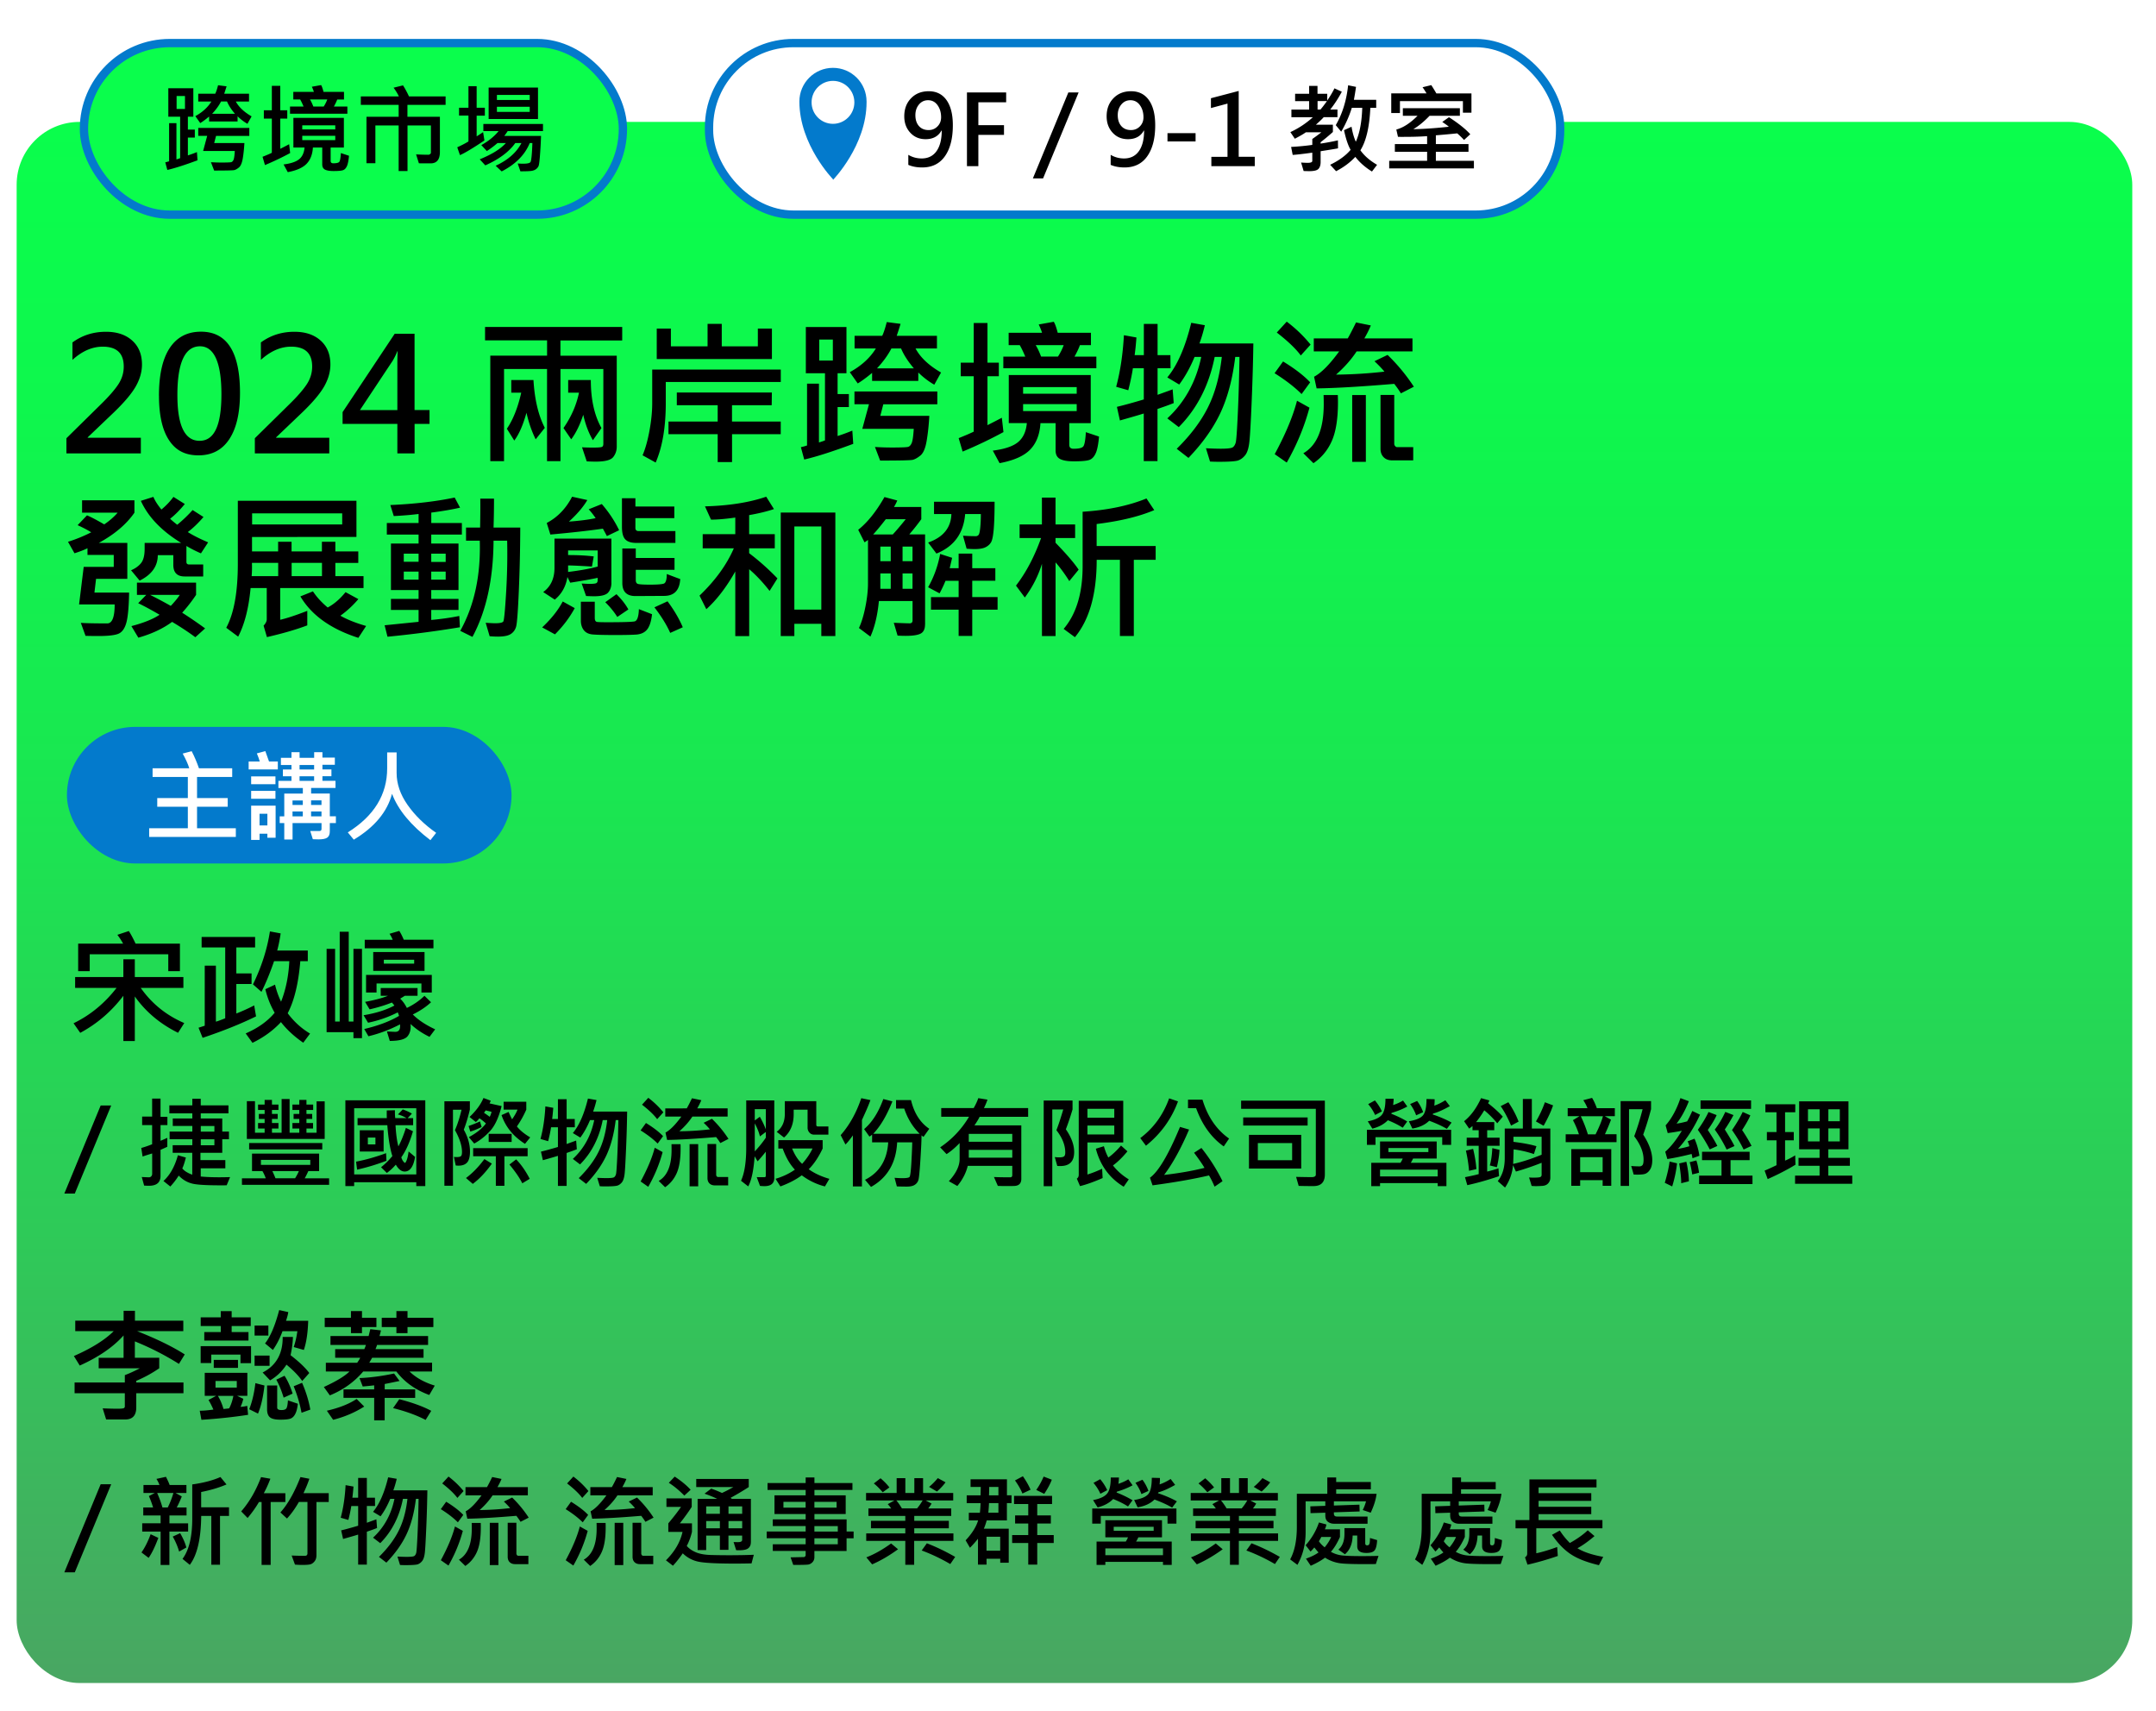 <svg xmlns="http://www.w3.org/2000/svg" id="_圖層_3" viewBox="0 0 518 411.01"><defs><linearGradient id="_未命名漸層_315" x1="254.15" x2="254.15" y1="25.29" y2="400.36" gradientUnits="userSpaceOnUse"><stop offset="0" stop-color="#0afe4c"/><stop offset=".18" stop-color="#0ef74d"/><stop offset=".43" stop-color="#1ae651"/><stop offset=".71" stop-color="#2eca58"/><stop offset="1" stop-color="#49a662"/></linearGradient><filter id="drop-shadow-11" filterUnits="userSpaceOnUse"><feOffset dx="4" dy="4"/><feGaussianBlur result="blur" stdDeviation="2"/><feFlood flood-color="#000" flood-opacity=".4"/><feComposite in2="blur" operator="in"/><feComposite in="SourceGraphic"/></filter><style>.cls-1{fill:#037acc}.cls-1,.cls-3,.cls-4{stroke-width:0}.cls-4{fill:#fff}</style></defs><g style="filter:url(#drop-shadow-11)"><rect width="508.3" height="375.07" y="25.29" rx="15.1" ry="15.1" style="fill:url(#_未命名漸層_315);stroke-width:0"/><rect width="204.49" height="41.22" x="166.35" y="6.35" rx="20.27" ry="20.27" style="fill:#fff;stroke:#037acc;stroke-miterlimit:10;stroke-width:2px"/><path d="M214.23 33.2c.98.58 2.05.87 3.21.87 1.55 0 2.74-.59 3.57-1.76.83-1.17 1.25-2.82 1.25-4.94-.02 0-.04 0-.06-.01-.77 1.39-2.04 2.08-3.82 2.08-1.5 0-2.73-.52-3.69-1.57-.96-1.04-1.43-2.35-1.43-3.92 0-1.77.54-3.22 1.63-4.34 1.09-1.13 2.5-1.69 4.25-1.69 1.84 0 3.26.71 4.27 2.13 1.01 1.42 1.52 3.43 1.52 6.04 0 3.17-.64 5.65-1.91 7.45-1.27 1.8-3.09 2.69-5.47 2.69-1.27 0-2.38-.21-3.32-.62v-2.4Zm1.7-9.55c0 1.1.28 1.97.84 2.62.56.65 1.34.98 2.33.98.86 0 1.58-.3 2.15-.89.58-.59.86-1.32.86-2.18 0-1.14-.28-2.1-.85-2.9s-1.33-1.2-2.29-1.2c-.89 0-1.62.35-2.19 1.04-.57.69-.85 1.54-.85 2.54Zm21.81-3.08h-6.68v5.5h6.16v2.34h-6.16v7.51h-2.74V18.21h9.42v2.36Zm17.41-2.36-8.54 20.65h-2.45l8.52-20.65h2.47Zm7.7 14.99c.98.58 2.05.87 3.21.87 1.55 0 2.74-.59 3.57-1.76.83-1.17 1.25-2.82 1.25-4.94-.02 0-.04 0-.06-.01-.77 1.39-2.04 2.08-3.82 2.08-1.5 0-2.73-.52-3.69-1.57-.96-1.04-1.43-2.35-1.43-3.92 0-1.77.54-3.22 1.63-4.34 1.09-1.13 2.5-1.69 4.25-1.69 1.84 0 3.26.71 4.27 2.13 1.01 1.42 1.52 3.43 1.52 6.04 0 3.17-.64 5.65-1.91 7.45-1.27 1.8-3.09 2.69-5.47 2.69-1.27 0-2.38-.21-3.32-.62v-2.4Zm1.7-9.55c0 1.1.28 1.97.84 2.62.56.65 1.34.98 2.33.98.86 0 1.58-.3 2.15-.89.58-.59.86-1.32.86-2.18 0-1.14-.28-2.1-.85-2.9s-1.33-1.2-2.29-1.2c-.89 0-1.62.35-2.19 1.04-.57.69-.85 1.54-.85 2.54Zm18.7 6.33h-6.75v-1.99h6.75v1.99Zm14.22 5.94h-10.43v-2.24h3.88V20.89l-3.98 1.07V19.6l6.67-1.75v15.82h3.86v2.24Zm20.92-17.89c-.82 1.55-1.75 2.98-2.79 4.29h1.74v1.83h-3.3c-.37.42-.99 1.02-1.88 1.81h4.08v1.75a50.8 50.8 0 0 1-2.95 2.46v.33c1.5-.23 2.89-.49 4.16-.78l.02 1.92c-.72.14-2.11.37-4.18.69v2.6c0 .72-.17 1.27-.51 1.64-.34.37-1.07.55-2.18.55-.4 0-.86-.01-1.39-.03l-.61-2.04c.68.05 1.22.07 1.62.07.72 0 1.07-.16 1.07-.47v-1.97c-2.19.3-3.76.48-4.71.54l-.38-1.92c1.81-.1 3.5-.26 5.09-.49v-1.42c.81-.56 1.53-1.09 2.17-1.6h-3.73c-.53.39-1.41.9-2.64 1.54l-1.07-1.59c1.94-.89 3.75-2.08 5.41-3.58h-5.16v-1.83h4.26v-2.04h-3.37v-1.76h3.37v-1.9h2.01v1.9h2.34v1.62c.79-1.17 1.37-2.15 1.73-2.93l1.76.81Zm-3.58 2.25h-2.25v2.04h.69c.4-.45.92-1.13 1.57-2.04Zm12.05 15.31-1.23 1.62c-1.65-1.02-2.98-2.2-4-3.52-1.27 1.36-2.8 2.5-4.62 3.44l-1.43-1.54c2.15-1.04 3.79-2.24 4.92-3.6-.59-.99-1.12-2.56-1.59-4.71l1.81-.83c.24 1.42.58 2.62 1.03 3.6.92-2.04 1.44-4.75 1.54-8.15h-2.5c-.62 1.99-1.47 3.9-2.55 5.74l-1.31-1.57c1.59-2.73 2.58-5.92 2.97-9.58l1.9.38c-.15 1.04-.32 2.08-.51 3.11h5.36v1.92h-1.41c-.21 4.6-1 8.01-2.39 10.21.96 1.34 2.3 2.5 4.02 3.49Zm23.26.87h-20.35v-1.83h9.11v-2.17h-7.75v-1.85h7.75v-1.9c-1.9.14-4.23.19-7 .17l-.4-1.76c1.64-.43 3.34-1.53 5.1-3.3h-3.53v-1.83h13.7v1.83h-7.28c-1.35 1.41-2.65 2.48-3.91 3.21 2.29-.02 5.14-.21 8.53-.58-.21-.21-.74-.59-1.57-1.15l1.61-1.14c2.3 1.49 4.01 2.86 5.12 4.09l-1.5 1.38a20.82 20.82 0 0 0-1.64-1.59c-1.68.18-3.39.33-5.13.47v2.1h7.84v1.85h-7.84v2.17h9.14v1.83Zm-.58-13.39h-2.06V20.3h-15.13v2.86h-2.09v-4.73h8.48c-.37-.61-.69-1.1-.96-1.47l2.1-.51c.31.47.72 1.13 1.22 1.99h8.43v4.64Z" class="cls-3"/><path d="M204.2 20.39c0-4.47-3.61-8.09-8.07-8.09s-8.07 3.62-8.07 8.09c0 10.41 8.07 18.67 8.07 18.67v.17s8.07-8.26 8.07-18.67v-.17Z" class="cls-1"/><ellipse cx="196.13" cy="20.59" class="cls-4" rx="5.14" ry="5.16"/><rect width="129.49" height="41.22" x="16.17" y="6.35" rx="20.61" ry="20.61" style="stroke:#037acc;stroke-miterlimit:10;stroke-width:2px;fill:#0afe4c"/><path d="M43.46 34.51c-3.09 1.15-5.51 1.92-7.26 2.32L35.71 35c.26-.05.56-.14.92-.25v-9.16h1.76v8.71c.49-.15.79-.26.89-.31v-9.95h-2.84V17.2h6.01v6.84h-1.31v3.09h1.67v1.92h-1.67v4.29c.73-.24 1.46-.5 2.18-.8l.14 1.97Zm-3.02-12.34v-3.1h-2.01v3.1h2.01Zm16.02 1.77-1.01 1.81c-.85-.49-1.64-1.09-2.37-1.81v1.25h-6.84V24c-.79.66-1.5 1.19-2.13 1.57l-1.18-1.67c1.7-.93 2.99-2.1 3.86-3.51h-3.16v-1.88h4.09c.22-.46.45-1.14.67-2.03l2.05.26c-.21.67-.4 1.26-.57 1.77h5.96v1.88h-3.17c.71 1.33 1.97 2.51 3.77 3.56Zm-.56 4.71h-7.99l-.45 1.72h7.26c-.08 1.36-.21 2.59-.39 3.69-.19 1.11-.5 1.83-.93 2.18-.43.35-.81.56-1.13.63-.32.07-1.93.11-4.82.11l-.77-2.01c.81.05 1.65.08 2.54.08 1.33 0 2.1-.03 2.33-.09.23-.06.41-.24.55-.55.14-.31.25-1.02.31-2.13H44.8l.98-3.64h-2.15v-1.9H55.9v1.9Zm-3.46-5.32c-.87-1.02-1.5-2-1.9-2.95h-1.43c-.51.99-1.22 1.97-2.14 2.95h5.46Zm13.27 9.44c-1.91 1.04-3.92 2-6.05 2.89l-.58-1.99c1.01-.4 1.76-.72 2.23-.96V24.5h-1.92v-2h1.92v-5.88h2.03v5.88h1.68v2h-1.68v7.25c.72-.36 1.43-.72 2.13-1.1l.24 2.12Zm14.14.67c-.1 1.11-.26 1.92-.47 2.41s-.5.83-.85.99c-.35.17-1.15.25-2.4.25-.94 0-1.62-.12-2.06-.35-.43-.23-.65-.65-.65-1.25v-4.05h-2.24c-.1 1.65-.6 2.94-1.5 3.89s-2.42 1.63-4.54 2.03l-1.01-1.85c1.76-.22 3.01-.65 3.76-1.27s1.17-1.56 1.28-2.8h-2.68v-7.12h12.13v7.12h-3.18v3.2c0 .4.21.59.63.59.77 0 1.25-.11 1.44-.34.19-.22.32-.93.39-2.12l1.94.65Zm-.4-10.12H65.68v-1.73h3.25c-.27-.66-.54-1.23-.81-1.69h-1.65v-1.83h4.94a8.4 8.4 0 0 0-.49-1.23l2.23-.4c.18.29.38.83.58 1.64h4.92v1.83h-1.63c-.2.53-.47 1.1-.8 1.69h3.24v1.73Zm-2.9 3.77v-.98h-7.93v.98h7.93Zm0 2.57v-1.03h-7.93v1.03h7.93Zm-1.92-9.76h-4.15c.27.44.54 1.01.8 1.69h2.5c.36-.56.64-1.12.85-1.69Zm28.42 1.3h-9.16v2.86h7.8v8.45c0 1.83-.75 2.74-2.24 2.74-1.34 0-2.28 0-2.81-.02l-.67-2.14c1.05.06 2.04.09 2.95.09.13 0 .26-.05.4-.15.14-.1.21-.22.21-.36v-6.53h-5.62v10.95h-2.13V26.14h-5.59v9.07h-2.14V24.06h7.73V21.2h-9.09v-2.04h9.14c-.32-.69-.74-1.38-1.27-2.09l2.27-.56c.5.78.97 1.66 1.43 2.65h8.8v2.04Zm9.44 2.59h-1.97v4.96c.29-.16.81-.5 1.55-1.01l.32 2.01c-2.75 1.84-4.71 3.02-5.88 3.52l-.65-1.88c1.23-.57 2.13-1.04 2.69-1.41v-6.21h-2.26v-1.88h2.26V16.7h1.97v5.19h1.97v1.88Zm13.96 3.7h-8.47c-.34.53-.62.91-.82 1.17h8.83c-.06 1.71-.15 3.27-.26 4.69-.11 1.42-.22 2.26-.33 2.52-.11.26-.29.5-.54.71-.25.21-.59.36-1.02.45-.43.09-1.37.13-2.81.13l-.65-1.88c.42.03.85.05 1.28.05.98 0 1.57-.12 1.78-.38.21-.26.37-1.79.47-4.58h-.63c-1.17 2.84-3.42 5.11-6.75 6.81l-1.45-1.36c2.96-1.36 5.02-3.18 6.2-5.45h-1.48c-1.48 2.09-3.88 3.88-7.2 5.36l-1.34-1.45c2.92-1.19 5.01-2.49 6.28-3.91h-2.01c-.91.78-1.77 1.42-2.56 1.92l-1.33-1.43c1.75-.97 3.13-2.09 4.16-3.37h-3.67v-1.71h14.33v1.71Zm-1.19-2.9H113.4v-7.55h11.86v7.55Zm-1.99-4.57v-1.21h-7.88v1.21h7.88Zm0 2.86v-1.23h-7.88v1.23h7.88Z" class="cls-3"/></g><path d="M33.83 108.93H15.96v-3.64l8.33-8.2c1.86-1.82 3.23-3.39 4.11-4.71.88-1.32 1.33-2.76 1.33-4.32 0-3.18-1.68-4.77-5.05-4.77-2.52 0-4.95 1.06-7.27 3.17v-4.19c2.34-1.71 5.02-2.56 8.05-2.56 2.63 0 4.73.7 6.3 2.11 1.56 1.4 2.35 3.32 2.35 5.76 0 1.76-.5 3.5-1.48 5.24-.99 1.74-2.72 3.79-5.18 6.17l-6.38 6.09v.09h12.77v3.77Zm4.36-13.83c0-5.05.86-8.88 2.59-11.49 1.73-2.61 4.23-3.92 7.51-3.92 6.25 0 9.37 4.9 9.37 14.71 0 4.8-.85 8.5-2.56 11.1s-4.18 3.9-7.42 3.9-5.49-1.22-7.09-3.67-2.39-5.99-2.39-10.63Zm4.43-.17c0 7.32 1.77 10.98 5.33 10.98s5.25-3.74 5.25-11.21-1.71-11.5-5.14-11.5c-3.62 0-5.44 3.91-5.44 11.73Zm36.48 14H61.23v-3.64l8.33-8.2c1.86-1.82 3.23-3.39 4.11-4.71.88-1.32 1.33-2.76 1.33-4.32 0-3.18-1.68-4.77-5.05-4.77-2.52 0-4.95 1.06-7.27 3.17v-4.19c2.34-1.71 5.02-2.56 8.05-2.56 2.63 0 4.73.7 6.3 2.11 1.56 1.4 2.35 3.32 2.35 5.76 0 1.76-.5 3.5-1.48 5.24-.99 1.74-2.72 3.79-5.18 6.17l-6.38 6.09v.09h12.77v3.77Zm24.11-7.09h-3.6v7.09h-4.14v-7.09H82.31v-2.82l12.52-18.83h4.77v18.33h3.6v3.32Zm-7.74-3.32V87.28c0-.84.02-1.81.07-2.89h-.07c-.31.77-.67 1.51-1.09 2.23l-7.9 11.91h9Zm54.01-16.72h-14.83v3.67h13.53v21.82c0 .98-.29 1.82-.86 2.54-.58.72-1.98 1.08-4.22 1.08-.61 0-1.32-.02-2.13-.06l-1.13-3.38c.93.05 1.82.07 2.67.07 1.19 0 1.89-.06 2.12-.17s.33-.36.33-.74V88.65h-10.3v22.15h-3.23V88.65H121.1v22.15h-3.3V85.45h13.64v-3.67h-14.9v-3.23h32.95v3.23Zm-18.59 21-2.19 2.75c-.94-1.9-1.68-4.03-2.21-6.38-.82 2.94-1.79 5.17-2.93 6.68l-1.78-2.84c1.5-2.2 2.65-5.09 3.45-8.67h-2.39V91.3h5.33c.28 4.7 1.19 8.54 2.73 11.5Zm13.62.04-2.06 2.93c-1-1.69-1.78-3.74-2.32-6.12-.78 2.4-1.74 4.37-2.89 5.9l-1.86-2.71c1.84-2.62 3.09-5.46 3.73-8.5h-2.6V91.3h5.44c0 4.66.85 8.51 2.56 11.54Zm43.08-11.06h-27.63v5.03c0 5.8-.81 10.58-2.43 14.32l-3.15-1.74c.67-1.55 1.22-3.52 1.66-5.91.44-2.39.66-4.59.66-6.6v-8.09h30.89v2.99Zm-2.13-5.51h-27.67v-7.33h3.4v4.27H170v-5.4h3.41v5.4h8.67v-4.27h3.38v7.33Zm2.13 18.05h-11.71v6.7h-3.45v-6.7h-11.82v-3.04h11.82v-3.92h-9.82V94.3h22.84l-.04 3.06h-9.54v3.92h11.71v3.04Zm17.41 2.32c-5.02 1.87-8.95 3.12-11.78 3.77l-.8-2.97c.42-.09.92-.22 1.48-.41V92.17h2.86v14.14c.79-.25 1.27-.41 1.45-.5V89.67h-4.6v-11.1h9.76v11.1h-2.13v5.01h2.71v3.12h-2.71v6.96c1.19-.38 2.37-.82 3.54-1.3l.22 3.19Zm-4.9-20.02v-5.03h-3.27v5.03h3.27Zm26 2.88-1.63 2.93c-1.37-.79-2.65-1.77-3.84-2.93v2.02h-11.1v-1.93c-1.29 1.08-2.44 1.92-3.45 2.54l-1.91-2.71c2.76-1.51 4.85-3.41 6.27-5.7h-5.12v-3.04h6.64c.36-.74.72-1.84 1.09-3.3l3.32.43c-.33 1.09-.64 2.05-.93 2.88h9.67v3.04h-5.14c1.15 2.15 3.19 4.08 6.12 5.77Zm-.91 7.64h-12.97l-.72 2.78h11.78c-.12 2.2-.34 4.2-.64 5.99s-.81 2.98-1.51 3.54-1.32.91-1.84 1.03-3.13.18-7.83.18l-1.24-3.27c1.31.09 2.68.13 4.12.13 2.15 0 3.41-.05 3.79-.14s.67-.39.9-.9c.23-.51.4-1.66.51-3.45h-12.36l1.6-5.9h-3.49v-3.08h19.91v3.08Zm-5.62-8.63c-1.41-1.66-2.44-3.25-3.08-4.79h-2.32c-.83 1.61-1.99 3.2-3.47 4.79h8.87Zm21.53 15.3c-3.09 1.68-6.36 3.25-9.82 4.69l-.95-3.23c1.65-.66 2.85-1.18 3.62-1.56V90.39h-3.12v-3.25h3.12V77.6h3.3v9.54h2.73v3.25h-2.73v11.76c1.16-.58 2.31-1.18 3.45-1.78l.39 3.43Zm22.95 1.09c-.16 1.81-.41 3.11-.76 3.92-.35.8-.8 1.34-1.37 1.61-.57.27-1.87.41-3.9.41-1.52 0-2.63-.19-3.34-.57-.71-.38-1.06-1.05-1.06-2.03v-6.57h-3.64c-.16 2.67-.97 4.78-2.44 6.32s-3.92 2.64-7.38 3.29l-1.63-3.01c2.86-.36 4.89-1.05 6.1-2.07 1.21-1.02 1.9-2.53 2.08-4.54h-4.34V90.1h19.69v11.56h-5.16v5.2c0 .64.34.96 1.02.96 1.25 0 2.03-.18 2.34-.55.31-.36.52-1.51.63-3.44l3.15 1.06Zm-.65-16.42h-22.34v-2.8h5.27c-.45-1.08-.88-1.99-1.32-2.75h-2.67v-2.97h8.02c-.16-.56-.43-1.22-.8-2l3.62-.65c.3.47.61 1.35.95 2.65h7.98v2.97h-2.65c-.32.87-.75 1.78-1.3 2.75h5.25v2.8Zm-4.71 6.12V93h-12.88v1.6h12.88Zm0 4.17V97.1h-12.88v1.67h12.88Zm-3.12-15.85h-6.74c.45.72.88 1.63 1.3 2.75h4.06c.58-.9 1.04-1.82 1.37-2.75Zm26.41 13.93c-1.01.41-2.31.88-3.88 1.41v12.52h-3.3V99.35c-1.27.4-3.19.95-5.73 1.67l-.72-3.27c2.02-.49 4.17-1.09 6.46-1.78v-7.5h-2.62c-.22 1.5-.59 3.26-1.11 5.29l-2.91-.83c.99-3.67 1.61-7.81 1.86-12.39l3.01.54c-.12 1.67-.27 3.09-.43 4.25h2.21v-7.51h3.3v7.51h3.08l.04 3.15h-3.12v6.38c2.23-.8 3.43-1.24 3.62-1.32l.26 3.3Zm19.15-14.32c-.06 4.32-.2 9.02-.41 14.1-.21 5.08-.4 8.33-.57 9.73-.17 1.4-.5 2.42-1 3.03s-1.06 1.03-1.68 1.24c-.62.21-2.14.32-4.56.32-.87 0-1.6-.02-2.19-.06l-.98-3.19c1.43.07 2.63.11 3.6.11 1.58 0 2.54-.12 2.86-.35.32-.23.55-.62.7-1.15.14-.53.31-2.8.49-6.79.19-4 .32-8.58.41-13.77h-1.02c-.63 5.22-1.81 9.68-3.53 13.39-1.73 3.7-4.3 7.33-7.71 10.88l-2.82-2.19c3.33-3.28 5.84-6.61 7.52-10 1.69-3.39 2.79-7.42 3.31-12.08h-1.71c-1.36 6.83-4.24 12.45-8.63 16.87l-2.75-2.1c4.18-3.86 6.9-8.78 8.15-14.77h-1.6c-1.04 2.52-2.27 4.74-3.69 6.64l-2.86-1.71c2.4-2.88 4.32-7.25 5.75-13.12l3.27.58c-.36 1.53-.79 2.99-1.3 4.38h12.95Zm13.65 9.33-2.06 2.82c-1.68-1.68-3.85-3.35-6.49-5.01l2.04-2.82c2.82 1.72 4.99 3.39 6.51 5.01Zm-.17 6.09c-1.22 4.55-3.04 8.95-5.46 13.19l-2.89-2.02c2.61-4.84 4.4-9.12 5.36-12.84l2.99 1.67Zm.28-15.16-2.36 2.62c-1.22-1.65-3.15-3.48-5.77-5.51l2.39-2.62a32.48 32.48 0 0 1 5.73 5.51Zm6.53 12.12c.02.57.04 1.14.04 1.71 0 3.98-.49 7.09-1.47 9.31-.98 2.23-2.45 4.01-4.42 5.36l-2.43-2.39c3.27-1.88 4.9-5.82 4.9-11.82 0-.66-.01-1.38-.04-2.17h3.41Zm18.28-2-3.12 1.6c-.45-.73-.98-1.49-1.6-2.28-8 .67-14.22 1.03-18.65 1.09l-.61-2.8c1.73-.92 3.74-2.94 6.03-6.09h-6.1v-3.12h8.16c.51-.88 1.17-2.16 1.99-3.84l3.56.72c-.43 1.04-.95 2.08-1.56 3.12h11.56v3.12h-13.42c-1.27 1.94-2.92 3.8-4.94 5.58 3.9-.04 7.77-.28 11.62-.72-.58-.72-1.38-1.55-2.39-2.5l3.15-1.52c2.4 2.33 4.5 4.87 6.31 7.64Zm-11.54 18.05h-3.28V94.91h3.28v16.05Zm11.39-.35h-5.05c-.88 0-1.57-.25-2.07-.76-.5-.51-.75-1.19-.75-2.04V94.88h3.3v11.75c0 .2.07.38.22.55s.3.25.46.25h3.88v3.19ZM32.29 123.19c-1.91 2.76-4.76 5.18-8.55 7.25h6.85v8.63h-7.51l-.39 3.3h8.33c-.06 3.43-.28 5.82-.65 7.19s-.97 2.25-1.8 2.65c-.83.4-2.47.6-4.94.6-.83 0-1.86-.01-3.08-.04l-1.13-3.12c1.3.09 3.41.13 6.35.13 1.19 0 1.78-1.52 1.78-4.56H19l1.11-9.02h7.22v-2.88h-6.31v-1.6c-.8.4-1.84.8-3.12 1.21l-1.56-2.76c1.94-.61 3.8-1.37 5.58-2.28-.93-.58-2.02-1.15-3.27-1.71l2.25-2.36c1.04.43 2.42 1.16 4.14 2.17 1.25-.84 2.33-1.78 3.23-2.82h-8.55v-2.97H32.3v2.97Zm17.72 7.11-1.73 2.65c-1.31-.57-2.47-1.16-3.49-1.78v3.84c0 .41.22.61.65.61h3.38v2.88h-4.45c-1.82 0-2.73-.93-2.73-2.8v-2.32h-3.73c0 2.63-1.45 4.68-4.36 6.12l-2.06-2.49c1-.42 1.8-.99 2.38-1.7.59-.71.88-1.86.88-3.46v-1.41h8.78c-4.73-2.89-7.95-6.27-9.69-10.11l3.01-.95c.35.87.99 1.88 1.93 3.04 1.11-.92 2.08-1.93 2.89-3.04l2.73 1.71c-1.2 1.47-2.38 2.65-3.53 3.54.37.37.94.85 1.71 1.45 1.42-1.18 2.65-2.36 3.69-3.54l2.62 1.67c-1.25 1.46-2.5 2.67-3.77 3.62 1.22.78 2.85 1.6 4.88 2.47Zm-.72 20.67-2.36 2.13c-1.61-1.2-3.47-2.43-5.58-3.69-2.17 1.61-4.87 2.88-8.11 3.8l-1.67-2.78c2.97-.78 5.23-1.69 6.77-2.73-2.02-1.18-3.73-2.1-5.14-2.78l1.95-2H32.9v-2.93h14.21v2.93a37.114 37.114 0 0 1-3.34 4.29c1.9 1.21 3.74 2.47 5.51 3.77Zm-6.09-8.05h-7.14c1.72.87 3.38 1.75 4.97 2.65.95-1 1.68-1.89 2.17-2.65Zm44.16-1.64H67.32v7.63c1.55-.35 3.72-1.06 6.51-2.15v3.49c-2.63 1-5.87 1.94-9.7 2.82l-.8-2.75c.51-.54.76-1.05.76-1.52v-7.51h-3.88c-.45 4.81-1.44 8.7-2.99 11.67l-2.86-2.13c1.86-3.46 2.78-8.58 2.78-15.36v-15.16h28.5v8.7H60.55v3.47h6.27v-2.32h3.23v2.32h7.29v-2.32h3.23v2.32h5.51v2.76h-5.51v3.19h6.77v2.86Zm-20.52-2.86v-3.19h-6.31c.04 1.22.01 2.29-.07 3.19h6.38Zm15.38-12.41v-2.67H60.57v2.67h21.65Zm-4.86 12.41v-3.19h-7.29v3.19h7.29Zm10.61 11.97-1.87 2.86c-6.61-2.12-11.25-5.44-13.93-9.96l3.02-1.21c.89 1.36 2.07 2.65 3.54 3.88 1.55-.83 2.97-2.06 4.29-3.69l3.08 1.67c-1.3 1.53-2.74 2.86-4.32 3.99 1.66.94 3.72 1.76 6.2 2.47Zm22.99-21.95h-7.35v2.15h6.55v11.17h-6.55v2.13h6.55v2.65h-6.55v2.41c2.41-.22 4.66-.54 6.74-.96l.15 2.71c-5.48.92-11.28 1.68-17.4 2.28l-.69-2.75 8.16-.83v-2.86h-6.64v-2.65h6.64v-2.13h-6.64v-11.17h6.64v-2.15h-7.63v-2.78h7.63v-2.17c-1.65.21-3.63.38-5.96.5l-.83-2.65c5.78-.25 10.93-.85 15.46-1.8l1.3 2.43c-1.81.42-4.11.82-6.92 1.19v2.5h7.35v2.78Zm-10.39 6.53v-1.95h-3.56v1.95h3.56Zm0 4.29v-1.93h-3.56v1.93h3.56Zm6.51-4.25v-1.99h-3.47v1.99h3.47Zm0 4.25v-1.93h-3.47v1.93h3.47ZM125 126.75c-.02 5.29-.14 10.39-.35 15.3-.21 4.9-.43 7.74-.65 8.51s-.65 1.36-1.28 1.77c-.63.41-1.65.62-3.06.62-.66 0-1.33-.03-2.02-.09l-.95-3.23c.96.07 1.73.11 2.3.11 1.1 0 1.74-.14 1.93-.42s.41-2.54.67-6.79.35-8.46.26-12.63h-3.27c-.06 9.24-1.75 16.95-5.07 23.12l-2.93-1.45c3.38-6.09 4.94-13.31 4.69-21.67h-3.3v-3.15h3.38c.06-3.12.07-5.43.04-6.94h3.3c0 2.39-.04 4.7-.11 6.94H125Zm13.09 19.35c-1.2 2.23-2.78 4.33-4.75 6.31l-3.08-1.67c2.23-2.1 3.87-4.18 4.94-6.23l2.89 1.6Zm8.81-6.09c0 .99-.27 1.78-.8 2.37-.53.59-1.65.88-3.36.88-.47 0-1.11-.02-1.93-.06l-1.06-3.01c.73.06 1.37.09 1.91.09.89 0 1.43-.06 1.63-.19.2-.12.3-.34.3-.65v-.61c-1.51.33-3.71.72-6.59 1.17l-.67-1.37c-.37 2.28-1.39 4.09-3.04 5.44l-2.78-1.82c1.81-1.31 2.71-3.25 2.71-5.81v-7.03h13.67V140Zm1.86-12.62-2.95 1.41c-.19-.38-.51-.98-.96-1.78-3.43.49-7.63.96-12.62 1.41l-.87-2.78c2.6-1.37 4.63-3.48 6.09-6.31l3.66.8c-.95 1.63-2.42 3.36-4.42 5.18 2.56-.19 4.7-.46 6.42-.83-.48-.72-1.04-1.43-1.67-2.13l3.15-1.26c1.71 1.98 3.1 4.08 4.17 6.31Zm-5.16 8.74v-3.88h-7.11v1.11c2.42 0 4.48.11 6.16.33l-.43 2.43c-3.29-.2-5.2-.28-5.73-.26v1.56c3.06-.38 5.42-.82 7.11-1.3Zm13.06 11.45c-.2 1.72-.6 2.95-1.2 3.68-.6.74-1.51 1.14-2.72 1.21-1.21.07-2.81.1-4.79.1-2.78 0-4.65-.05-5.6-.14-.95-.09-1.65-.45-2.11-1.06-.45-.61-.68-1.36-.68-2.24v-4.56h3.34v3.88c0 .61.19.93.58.98.38.05 1.22.07 2.52.07 3.67 0 5.83-.07 6.46-.2.63-.14.98-1.12 1.04-2.95l3.15 1.22Zm-5.7-1.15-2.65 1.8c-.79-1.26-1.76-2.44-2.89-3.54l2.69-1.93c1.25 1.24 2.2 2.46 2.86 3.67Zm11.32-15.99h-9.43c-1.18 0-2.04-.27-2.59-.82-.55-.54-.83-1.55-.83-3.02v-6.9h3.23v2h9.35v2.78h-9.35v2.36c0 .51.27.76.8.76h8.81v2.84Zm1.15 8.67c-.15 2.71-1.44 4.06-3.88 4.06l-6.88.04c-2.1 0-3.15-1.05-3.15-3.15v-8.28h3.23v2.28h9.31v2.84h-9.31v2.47c0 .48.16.79.47.91.32.12 1.3.19 2.96.19s2.79-.08 3.28-.24c.49-.16.74-.93.74-2.32 1.73.67 2.81 1.07 3.23 1.21Zm.61 11.6-3.01 1.35c-.87-1.93-2.13-3.98-3.8-6.14l3.15-1.45c1.57 2.1 2.79 4.18 3.66 6.23Zm22.75-11.75-1.89 3.01c-1.6-2.05-3.23-3.79-4.9-5.21v16.07h-3.34V137.3c-2.14 3.79-4.46 6.81-6.96 9.07l-1.63-3.27c3.76-3.6 6.51-7.38 8.24-11.36h-7.48v-3.4h7.83v-3.99c-2.31.33-4.26.5-5.83.5l-1.45-3.19c5.75-.16 10.66-.93 14.71-2.32l1.86 2.97c-1.65.56-3.63 1.04-5.96 1.45v4.58h6.16v3.4h-6.16v1.17c2.41 1.83 4.68 3.85 6.79 6.05Zm13.92 13.86h-3.38v-2.95h-6.48v2.95h-3.27v-29.67h13.12v29.67Zm-3.38-6.35v-19.98h-6.48v19.98h6.48Zm24.92 3.55c0 1.06-.33 1.79-.99 2.17-.66.38-1.88.58-3.66.58-.67 0-1.32-.02-1.95-.06l-.91-3.08c2.04.09 3.31.13 3.82.13.46 0 .69-.24.69-.72v-4.64h-8.09c-.33 3.43-1.01 6.28-2.04 8.55l-2.75-2.06c.63-1.36 1.15-3.08 1.56-5.15.41-2.07.61-3.92.61-5.54v-10.48c-.41.31-.69.5-.83.58l-1.52-3.01c2.25-1.79 4.35-4.42 6.31-7.87l3.08.83c-.25.59-.51 1.11-.8 1.56h6.57v2.93c-.89 1.24-1.86 2.46-2.89 3.66h3.8v21.62Zm-4.64-25.27h-4.79c-1.34 1.72-2.35 2.94-3.04 3.66h4.71c.78-.83 1.82-2.05 3.12-3.66Zm-3.6 10.08v-3.51h-2.5v3.51h2.5Zm0 6.64v-3.69h-2.5v3.69h2.5Zm5.23-6.64v-3.51h-2.39v3.51h2.39Zm0 6.64v-3.69h-2.39v3.69h2.39Zm19.72-20.93c0 2.71-.07 4.88-.2 6.52-.14 1.64-.35 2.71-.64 3.21-.29.5-.73.9-1.32 1.2-.59.3-1.46.45-2.61.45-.63 0-1.28-.03-1.95-.09l-.87-3.12c.99.07 2.03.11 3.12.11.21 0 .41-.09.59-.27.19-.18.33-.76.43-1.74.1-.98.15-2.09.15-3.31h-3.77c-.38 4.64-2.68 7.81-6.9 9.5l-1.99-2.65c3.62-1.27 5.49-3.56 5.58-6.85h-4.17v-2.95h14.55Zm.72 25.94h-6.09v6.31h-3.27v-6.31h-6.64v-3.02h6.64v-3.92h-3.15c-.4.98-.87 1.99-1.43 3.02l-2.75-1.47c1.39-2.44 2.35-5.1 2.89-8l2.88.93-.59 2.5h2.15v-3.51h3.27v3.51h5.55v3.01h-5.55v3.92h6.09v3.02Zm19.48-9.62-2.25 2.75c-1.08-1.72-2.18-3.22-3.3-4.49v17.7h-3.27v-17.37c-.89 2.89-2.26 5.6-4.12 8.11l-2.12-2.86c2.41-3.13 4.42-6.94 6.03-11.43h-5.16V126h5.36v-6.44h3.27V126h4.71v3.27h-4.71v1.13c2.62 2.7 4.47 4.85 5.55 6.46Zm18.5-2.36h-5.25v18.31h-3.34V134.5h-5.58c0 8.18-1.74 14.37-5.23 18.59l-2.71-1.99c3.04-3.57 4.56-8.59 4.56-15.05v-13.1c5.99-.38 11.1-1.45 15.34-3.19l1.87 2.8c-3.6 1.53-8.21 2.65-13.84 3.34v5.29h14.18v3.3ZM44.27 245.8l-1.49 2.34c-4.32-2.14-7.78-5.05-10.39-8.73v10.71h-2.75v-10.88c-2.84 3.75-6.29 6.72-10.36 8.91l-1.61-2.3c4.01-1.94 7.46-4.78 10.34-8.5h-9.96v-2.61h11.59v-4.26h2.75v4.26h11.67v2.61H33.81c2.65 3.77 6.13 6.59 10.46 8.45Zm-1.04-12.47h-2.8v-4.06H21.56v4.06h-2.78v-6.61h10.8c-.39-.72-.85-1.43-1.38-2.12l2.75-.91c.47.71 1.01 1.72 1.63 3.03h10.65v6.61Zm18.3 10.86c-3.69 1.81-7.97 3.53-12.85 5.16l-.98-2.43 1.49-.48v-14.43h2.68v13.45c.33-.07 1.08-.34 2.24-.81v-17.02h-5.67v-2.52h12.85v2.52h-4.51v6.24h3.66v2.55h-3.66v7.09c1.58-.63 3.01-1.28 4.29-1.95l.45 2.64Zm12.96 4.15-1.63 2.18c-2.13-1.46-3.92-3.11-5.36-4.95-1.86 2.01-4.14 3.67-6.84 4.98l-1.63-2.26c2.95-1.28 5.27-2.93 6.96-4.97a20.96 20.96 0 0 1-2.24-5.65l2.33-1.1c.35 1.46.83 2.82 1.45 4.1 1.15-2.93 1.81-6.18 1.98-9.74h-3.66c-.98 2.84-1.99 5.3-3.03 7.37l-2.04-1.79c2.06-4.24 3.42-8.48 4.07-12.73l2.58.48c-.23 1.57-.51 2.94-.83 4.12h7.35v2.55h-1.8c-.44 5.33-1.45 9.5-3.03 12.51 1.5 2.02 3.3 3.65 5.38 4.89Zm12.48 1.09h-2.05v-1.44h-6.45v-20.01h2.04v17.46h1.11v-21.58h2.17v21.58h1.13v-17.46h2.05v21.45Zm17.58-2.12-1.35 1.8c-1.73-.83-3.25-1.86-4.57-3.09.14 1.19-.09 2.17-.69 2.93s-2.03 1.14-4.29 1.14l-.69-2.27c1.13.06 1.81.09 2.02.09.88 0 1.25-.6 1.13-1.8a32.655 32.655 0 0 1-7.59 2.86l-1.01-1.74c3.33-.78 6.12-1.83 8.36-3.15-.04-.2-.14-.48-.31-.85-2.2 1.13-4.58 1.96-7.13 2.49l-1.08-1.8c2.92-.48 5.39-1.25 7.41-2.33-.21-.28-.41-.52-.6-.72-1.64.65-3.43 1.2-5.36 1.64l-1.08-1.8c2.25-.41 4.08-.9 5.49-1.46h-1.74v-1.86h8.85v1.86h-3.06l-1.11.69c.62.59 1.15 1.33 1.6 2.23 1.64-.79 3.05-1.76 4.23-2.92l1.58 1.55c-1.11 1.05-2.57 2.04-4.38 2.94 1.32 1.33 3.11 2.52 5.38 3.57Zm-.4-19.47H87.63v-2.05h6.72c-.19-.48-.44-.96-.76-1.44l2.34-.69c.36.55.72 1.26 1.08 2.12h7.13v2.05Zm-.41 10.62h-2.49v-2.17H90.47v2.17h-2.52v-4.23h15.79v4.23Zm-1.74-5.2H89.67v-4.53H102v4.53Zm-2.49-1.73v-.94h-7.29v.94h7.29ZM26.72 265.6l-8.75 21.16h-2.51l8.73-21.16h2.53Zm13.5 4.71h-1.65v3.77c.39-.15.93-.38 1.63-.7v2.14c-.32.16-.86.4-1.63.74v6.25c0 1.59-.92 2.38-2.77 2.38-.3 0-.69-.01-1.17-.04l-.57-2.06c1 .05 1.59.07 1.76.07.2 0 .37-.08.52-.24.15-.16.22-.36.22-.59v-4.9c-.73.22-1.5.46-2.3.74l-.32-2.06c.81-.22 1.68-.52 2.61-.89v-4.61h-2.4v-2.04h2.4v-4.32h2.02v4.37h1.65v1.99Zm15.06 12.5-.82 1.97c-3.89.04-6.53-.07-7.91-.33s-2.59-.93-3.61-2c-.61.96-1.28 1.84-2.02 2.62l-1.65-1.32c1.56-1.41 2.72-3.47 3.47-6.19l1.92.55c-.29 1.14-.57 2.01-.86 2.61.48.61 1.28 1.11 2.39 1.51v-5.26h-4.7v-1.82h4.72v-1.44h-5.46v-1.83h5.46v-1.36h-4.7v-1.8h4.7v-1.22h-5.52v-1.92h5.52v-1.59h2.02v1.59h6.66v1.92h-6.66v1.22h5.17v3.16h1.61v1.83H53.4v3.26h-5.24v1.76h5.98v1.97h-5.91v1.97c1.27.12 2.73.18 4.39.18.7 0 1.59-.01 2.65-.04Zm-3.77-10.92v-1.36h-3.27v1.36h3.27Zm0 3.27v-1.44h-3.27v1.44h3.27Zm27.57 9.5H58.13v-1.56h5.72c-.23-.65-.49-1.23-.8-1.73h-2.5v-4.2h16.12v4.2h-2.59c-.32.7-.61 1.28-.87 1.73h5.86v1.56ZM78 273.64H59.31v-9.07h1.95v7.58h2.32v-1.01H62v-1.32h1.58v-.98h-1.39v-1.2h1.39v-.96H62v-1.3h1.58v-1.12h1.76v1.12h1.56v1.3h-1.56v.96h1.38v1.2h-1.38v.98h1.56v1.32h-1.56v1.01h2.32v-8.09h1.92v8.09h2.33v-1.01h-1.65v-1.32h1.65v-.98h-1.37v-1.2h1.37v-.96h-1.65v-1.3h1.65v-1.12h1.72v1.12h1.61v1.3h-1.61v.96H75l.02 1.2h-1.39v.98h1.58v1.32h-1.58v1.01h2.43v-7.54h1.95v9.02Zm-.57 2.52H59.86v-1.54h17.57v1.54Zm-2.88 3.71v-1.2H62.69v1.2h11.86Zm-2.73 1.49h-6.39c.25.51.5 1.09.76 1.73h4.71c.37-.59.67-1.16.91-1.73Zm30.36 3.61h-2.16v-.93H85.09v.93h-2.11v-20.61h19.2v20.61Zm-2.16-2.8v-15.91H85.09v15.91h14.93Zm-7.17-3.29c-2.24.87-4.59 1.58-7.05 2.14l-.25-1.92c2.3-.44 4.7-1.12 7.21-2.04l.09 1.82Zm6.88-.94c-.39 2.35-1.22 3.53-2.5 3.53-.79 0-1.5-.55-2.13-1.65-.73.84-1.45 1.5-2.16 1.99l-1.39-1.37c.91-.71 1.82-1.61 2.72-2.68-.58-1.83-.98-4.3-1.21-7.42h-7.15v-1.7h7.03c-.02-.3-.02-.92-.02-1.85l1.97-.05c-.02.65 0 1.28.07 1.9h2.71a8.47 8.47 0 0 0-2.06-.89l1.16-1.2c.78.27 1.52.6 2.2 1.01l-1.03 1.08h1.32v1.7h-4.23c.11 2.09.34 3.79.69 5.09.68-1.29 1.28-2.77 1.8-4.44l1.7.8c-.74 2.59-1.68 4.68-2.8 6.27.12.41.27.73.47.97.2.24.33.36.4.36.11 0 .25-.22.43-.67s.33-1.14.45-2.07l1.56 1.31Zm-7.56-1.27h-5.73v-5.11h5.73v5.11Zm-1.97-1.71v-1.65h-1.82v1.65h1.82Zm22.67-8.34c0 .1-.14.67-.43 1.72s-.62 2.07-1.01 3.08c.99 1.75 1.49 3.5 1.49 5.25 0 1.23-.23 2.11-.68 2.62-.45.51-1.14.77-2.07.77-.22 0-.45-.01-.68-.04l-.43-2.07c.17.03.38.05.61.05.58 0 .94-.08 1.1-.25s.23-.49.23-.98c0-1.48-.56-3.22-1.69-5.24.62-1.41 1.14-3.05 1.58-4.9h-2.06v18.26h-2.06v-20.3h6.12v2.04Zm5.3 12.96c-1.44 2.03-2.96 3.65-4.58 4.86l-1.63-1.41c1.56-1.16 3.04-2.68 4.42-4.55l1.79 1.09Zm-2.45-8.81c-1.02.51-1.93.88-2.73 1.1l-.41-1.34c.99-.34 1.91-.71 2.74-1.11l.4 1.35Zm4.8-5.02c-.68 2.71-1.6 4.7-2.75 5.96-1.15 1.26-2.43 2.28-3.83 3.04l-1.3-1.54c1.87-1 3.24-2.1 4.11-3.29-.5-.47-1.02-.88-1.57-1.24-.31.4-.6.7-.86.89l-1.51-1.21c1.58-1.48 2.7-3 3.35-4.56l1.73.64c-.05.21-.14.43-.27.66l2.88.64Zm6.25 12.05h-5.58v7.1h-2.06v-7.1h-5.45v-1.95h13.09v1.95Zm-8.67-10.68-1.42-.34c-.1.18-.23.37-.4.57.68.46 1.14.79 1.38.98.23-.45.37-.85.43-1.22Zm4.83 7.24h-5.52v-1.95h5.52v1.95Zm4.46-1.1-1.25 1.56c-2.8-1.77-4.68-4.08-5.64-6.91l1.7-.76c.27.65.55 1.24.84 1.77.59-.85 1.03-1.62 1.3-2.32H121v-1.9h5.45v1.9c-.66 1.48-1.41 2.83-2.26 4.03.69.9 1.75 1.78 3.2 2.64Zm-.12 9.96-1.78 1.08c-.66-1.33-1.7-2.83-3.09-4.51l1.61-1.24c1.2 1.23 2.29 2.79 3.27 4.68Zm11.32-7.1c-.64.26-1.46.55-2.45.89v7.91h-2.09v-7.22c-.8.25-2.01.6-3.62 1.05l-.46-2.06c1.27-.31 2.63-.69 4.08-1.12v-4.73h-1.65c-.14.95-.38 2.06-.7 3.34l-1.84-.53c.62-2.32 1.02-4.93 1.17-7.83l1.9.34c-.08 1.05-.17 1.95-.27 2.68h1.39v-4.75h2.09v4.75h1.95l.02 1.99h-1.97v4.03c1.41-.51 2.17-.79 2.29-.83l.16 2.09Zm12.09-9.05c-.04 2.73-.12 5.7-.26 8.91s-.25 5.26-.36 6.15c-.11.89-.32 1.53-.63 1.92s-.67.65-1.06.79c-.39.13-1.35.2-2.88.2-.55 0-1.01-.01-1.38-.04l-.62-2.02c.91.05 1.66.07 2.27.07 1 0 1.6-.07 1.8-.22.2-.15.35-.39.44-.73.09-.34.19-1.77.31-4.29s.2-5.42.26-8.7h-.64c-.4 3.3-1.14 6.12-2.23 8.46-1.09 2.34-2.71 4.63-4.87 6.87l-1.78-1.38c2.1-2.07 3.69-4.18 4.75-6.32 1.07-2.14 1.76-4.68 2.09-7.63h-1.08c-.86 4.31-2.68 7.86-5.45 10.65l-1.73-1.32c2.64-2.44 4.36-5.55 5.14-9.33h-1.01c-.66 1.59-1.43 2.99-2.33 4.2l-1.8-1.08c1.52-1.82 2.73-4.58 3.63-8.29l2.06.36c-.23.97-.5 1.89-.82 2.77h8.18Zm8.63 5.9-1.3 1.78c-1.06-1.06-2.43-2.12-4.1-3.16l1.29-1.78c1.78 1.09 3.15 2.14 4.11 3.16Zm-.11 3.84c-.77 2.88-1.92 5.65-3.45 8.33l-1.83-1.28c1.65-3.05 2.78-5.76 3.39-8.11l1.89 1.05Zm.18-9.57-1.49 1.65c-.77-1.04-1.99-2.2-3.64-3.48l1.51-1.65c1.34 1.01 2.55 2.17 3.62 3.48Zm4.12 7.65c.02.36.02.72.02 1.08 0 2.52-.31 4.48-.93 5.88s-1.55 2.54-2.79 3.39l-1.54-1.51c2.06-1.19 3.09-3.68 3.09-7.46 0-.41 0-.87-.02-1.37h2.16Zm11.54-1.27-1.97 1.01c-.28-.46-.62-.94-1.01-1.44-5.05.42-8.98.65-11.78.69l-.39-1.77c1.09-.58 2.36-1.86 3.81-3.84h-3.86v-1.97H165c.32-.55.74-1.36 1.25-2.43l2.25.46c-.27.66-.6 1.31-.98 1.97h7.3v1.97h-8.47c-.8 1.23-1.84 2.4-3.12 3.53 2.46-.02 4.91-.18 7.34-.46-.37-.45-.87-.98-1.51-1.58l1.99-.96a27.79 27.79 0 0 1 3.98 4.83Zm-7.29 11.4h-2.07v-10.14h2.07v10.14Zm7.2-.22h-3.19c-.55 0-.99-.16-1.31-.48-.32-.32-.47-.75-.47-1.29v-8.17h2.09v7.42c0 .12.05.24.14.35s.19.16.29.16h2.45v2.02Zm11.09-1.85c0 1.35-.79 2.03-2.36 2.03-.34 0-.7-.02-1.08-.06l-.79-2.11c.29.02.9.02 1.84.02.23 0 .34-.11.34-.33v-5.79c-.73.92-1.39 1.69-1.97 2.31l-.71-1.21c-.24 3.36-.75 5.77-1.54 7.23l-1.73-1.35c.84-1.85 1.25-4.5 1.25-7.95v-11.36h6.74v18.55ZM184 271.36v-4.88h-2.66v2.72l1.22-.89c.63 1.12 1.11 2.13 1.44 3.05Zm0 1.97v-1.37l-1.42 1.07c-.21-.91-.62-1.96-1.24-3.13v6.73c.99-1.04 1.88-2.14 2.66-3.29Zm15.27 9.89-1.07 1.83c-1.99-.5-3.85-1.39-5.57-2.67-1.38 1.03-3.09 1.92-5.13 2.67l-1.17-1.83c1.73-.51 3.28-1.24 4.65-2.2-1.18-1.25-2.16-2.94-2.93-5.07H187v-2.02h10.65v2.02c-1.02 2.13-2.13 3.78-3.35 4.97 1.37.98 3.02 1.75 4.97 2.31Zm-.25-10.61h-3.41c-.47 0-.85-.17-1.14-.5a1.73 1.73 0 0 1-.44-1.16v-4.34h-3.34v1.08c0 2.4-.77 4.27-2.32 5.61l-1.76-1.37c1.3-.97 1.95-2.41 1.95-4.31v-3.05h7.56v5.68c0 .26.13.39.39.39h2.52v1.97Zm-3.8 3.33h-4.91c.66 1.6 1.46 2.83 2.41 3.68 1.08-1.2 1.91-2.43 2.5-3.68Zm13.91-11.63c-.26.73-.66 1.72-1.21 2.95l-.83 1.83v15.96h-2.18v-12.27c-.64.93-1.23 1.66-1.78 2.2l-1.15-2.25c2.12-2.41 3.77-5.37 4.95-8.88l2.2.46Zm14.14 6.89-1.39 1.95-.48-.36c.02.88-.07 2.76-.25 5.64s-.34 4.56-.49 5.06-.43.88-.87 1.17c-.43.29-1.07.43-1.92.43-.48 0-1.28-.01-2.39-.04l-.55-2.07c.79.06 1.39.09 1.82.09.98 0 1.57-.09 1.76-.28s.35-1.43.47-3.71c.12-2.29.19-3.83.19-4.62h-3.62c-.25 4.94-2.34 8.51-6.28 10.71l-1.44-1.71c3.45-1.74 5.31-4.74 5.57-9h-3.87v-1.86c-.15.15-.36.31-.64.48l-1.28-1.8c1.93-1.63 3.46-4.04 4.61-7.22l2.19.55c-1.36 3.41-2.89 6-4.61 7.79h11.16c-1.66-1.62-2.9-3.64-3.71-6.05h-1.97v-2.04h3.6c.74 3.12 2.21 5.42 4.39 6.89Zm23.76-2.88h-11.66c-.31.63-.73 1.32-1.25 2.06h11.26v12.87c0 .53-.14.94-.43 1.23-.29.29-.72.44-1.29.46-.58.02-1.15.02-1.71.02-.9 0-1.64-.01-2.21-.04l-.93-2.13c1.02.05 2.32.07 3.9.07.34 0 .5-.18.5-.55v-2.2h-10.7c-.41 1.7-1.24 3.31-2.5 4.84l-2.04-1.15c1.73-1.89 2.59-3.66 2.59-5.31v-3.86c-1.06 1.11-2.11 2-3.14 2.66l-1.54-1.63a22.88 22.88 0 0 0 6.94-7.35h-6.68v-2.09h7.8c.51-.9.88-1.69 1.1-2.38l2.21.36c-.2.61-.48 1.28-.84 2.02h10.61v2.09Zm-3.82 6v-1.9h-10.45v1.9h10.45Zm0 3.82v-1.88h-10.45v1.88h10.45Zm12.87-6.82c1.34 1.93 2 3.75 2 5.47 0 2.24-1.1 3.36-3.3 3.36-.23 0-.49 0-.76-.02l-.6-2.14c.3.05.66.08 1.07.08.56 0 .95-.08 1.15-.23.2-.16.3-.47.3-.94 0-1.77-.71-3.55-2.13-5.36.45-1.12 1-2.78 1.65-4.99h-2.64V285h-2.06v-20.59h6.93v2.14c-.52 1.75-1.05 3.34-1.61 4.77Zm13.78 3.16h-8.59v7.71c1.1-.34 2.28-.8 3.53-1.39l.12 2.24c-2.16.94-3.97 1.58-5.43 1.93l-.77-1.79c.3-.2.46-.51.46-.94v-17.77h10.69v10.01Zm-2.14-5.94v-2.14h-6.45v2.14h6.45Zm0 4.03v-2.14h-6.45v2.14h6.45Zm3.48 10.79-1.22 1.76c-3.41-2.06-5.64-5.11-6.69-9.13l1.93-.6c.29 1.02.64 1.93 1.07 2.72 1.04-.75 2.05-1.71 3.05-2.88l1.54 1.39c-1.19 1.44-2.35 2.57-3.48 3.39 1.01 1.3 2.28 2.42 3.81 3.35Zm11.83-18.74c-1.56 4.23-4.13 7.78-7.7 10.65l-1.37-1.83c3.21-2.41 5.52-5.6 6.94-9.55l2.13.73Zm10.7 19.17-1.91 1.32c-.45-1.05-.89-1.95-1.35-2.7-3.7.87-8.21 1.66-13.56 2.38l-.62-1.83c2.05-1.48 4.46-5.55 7.22-12.21l2.18.64c-1.95 4.55-3.95 8.19-6 10.9 3.6-.41 6.84-.98 9.7-1.7-.48-.84-1.32-2.05-2.5-3.63l1.77-1.15c1.99 2.5 3.68 5.16 5.06 7.97Zm1.57-10.24-1.28 1.89c-2.97-2.1-5.18-5.16-6.64-9.19h-1.95v-2.04h3.48c1.23 4.09 3.36 7.21 6.39 9.34Zm23.01 8.62c0 1.87-.91 2.8-2.74 2.8-1.62 0-2.8-.02-3.55-.05l-.62-2.16c1.78.04 3.02.06 3.71.06s1.03-.2 1.03-.61v-15.8h-17.95v-1.97h20.12v17.72Zm-4.14-11.74h-15.48v-1.95h15.48v1.95Zm-1.54 10.32h-12.55v-8.09h12.55v8.09Zm-2.18-1.99v-4.12h-8.24v4.12h8.24Zm38.19-3.69h-2.13v-1.85h-16.03v1.85h-2.06v-3.63h20.23v3.63Zm-10.51-9.22c-1.16.63-2.42 1.14-3.79 1.54l-.07.2c1.41.55 2.68 1.17 3.83 1.86l-1.08 1.49c-.99-.63-2.18-1.23-3.57-1.79-.92.95-2.16 1.62-3.73 2.02l-1.1-1.76c1.59-.3 2.7-.8 3.32-1.49s.93-2 .93-3.93h1.97c-.03.62-.07 1.12-.13 1.51.87-.28 1.66-.64 2.38-1.08l1.03 1.44Zm-6.12 1.18-1.63.86c-.42-.94-.98-1.81-1.66-2.61l1.62-.89c.73.88 1.29 1.76 1.68 2.65Zm15.5 17.96h-2.09v-.74h-13.85v.74h-2.11v-5.61h7.01c.21-.3.39-.65.55-1.03h-5.45v-4.1h13.61v4.1h-5.68c-.15.35-.33.7-.55 1.03h8.57v5.61Zm-2.09-2.34v-1.63h-13.85v1.63h13.85Zm-2.24-5.86v-.96h-9.6v.96h9.6Zm5.58-7.08-1.14 1.51c-1.09-.65-2.51-1.3-4.24-1.95-.99.98-2.34 1.6-4.05 1.88l-.84-1.76c1.68-.27 2.81-.74 3.38-1.4.57-.66.86-1.97.86-3.94l1.95.05c.02.36 0 .87-.07 1.54.82-.27 1.7-.7 2.65-1.3l1.08 1.42c-1.55.88-2.89 1.48-4.01 1.78l-.13.21c1.75.59 3.27 1.24 4.57 1.97Zm-6.84-2.5-1.68.76c-.32-.93-.8-1.83-1.44-2.71l1.68-.74c.63.84 1.11 1.74 1.44 2.68Zm19.16 1.06-1.35 1.61c-.95-1.15-1.99-2.19-3.12-3.12-.56.95-1.22 1.89-1.97 2.84h4.37v1.95h-1.7v1.79h2.98v1.95h-2.98v6.19c1.01-.24 1.91-.5 2.71-.79l.14 1.9c-2.8.95-5.35 1.66-7.63 2.16l-.55-1.92c1.38-.27 2.48-.51 3.29-.74v-6.8h-2.88v-1.95h2.88v-1.79h-1.49v-1.01c-.27.23-.54.43-.8.62l-1.22-1.78c1.62-1.28 2.98-3.13 4.08-5.54l1.99.55c-.06.24-.17.46-.32.66 1.45 1.14 2.64 2.22 3.55 3.23Zm-6.36 12.62-1.77.41c-.12-1.57-.38-3.19-.75-4.85l1.73-.42c.41 1.68.68 3.3.79 4.86Zm5.55-4.63c-.06 1.27-.27 2.66-.63 4.17l-1.7-.42c.32-1.07.52-2.46.6-4.16l1.73.41Zm12.21 6.71c0 .49-.16.93-.49 1.31-.32.38-.8.6-1.44.64-.64.04-1.14.06-1.51.06s-.72-.02-1.05-.05l-.62-2.04c.29.03.61.05.97.05.98 0 1.56-.05 1.76-.16s.29-.28.29-.53v-2.88c-2.01.8-4.07 1.51-6.18 2.11l-.69-1.56c-.16 1.95-.8 3.75-1.92 5.4l-1.75-1.54c1.12-1.4 1.68-3.24 1.68-5.52v-7.12h4.35v-7.1h2.16v7.1h4.44v11.82Zm-7.63-13.49-1.8.96c-.75-1.79-1.58-3.35-2.5-4.68l1.85-.94c1.07 1.59 1.89 3.14 2.45 4.65Zm5.54 7.95v-4.31h-6.77v1.22c2.41.3 4.25.65 5.52 1.05l-.6 1.88c-1.66-.55-3.29-.92-4.88-1.12-.04 1.59-.08 2.76-.12 3.5 2.1-.47 4.38-1.21 6.84-2.21Zm2.75-11.85c-.49 1.46-1.25 3.09-2.27 4.89l-1.85-1.03c.87-1.46 1.59-3 2.16-4.61l1.97.75Zm15.25 8.83h-12.22v-1.89h3.18c-.38-1.18-.86-2.31-1.44-3.39l1.58-.96h-2.84v-1.92h4.76a10.5 10.5 0 0 0-1.01-1.92l2.11-.55c.38.6.77 1.43 1.15 2.47h4.32v1.92h-2.43l1.51.84c-.34.96-.83 2.13-1.46 3.5h2.79v1.89Zm-1.28 10.49h-2.06v-1.36h-5.4v1.36h-2.13v-8.82h9.6v8.82Zm-2.06-3.28v-3.6h-5.4v3.6h5.4Zm.07-13.44h-5.32c.68 1.41 1.25 2.86 1.7 4.35h1.85c.9-1.8 1.49-3.25 1.77-4.35Zm9.68 4.44c1.45 2.23 2.17 4.27 2.17 6.12 0 .91-.16 1.64-.49 2.19-.32.54-.72.9-1.18 1.08-.46.18-1.39.24-2.79.19l-.6-2.06c.65.06 1.32.09 2.02.09.27 0 .5-.1.68-.29.18-.19.27-.64.27-1.34 0-1.77-.75-3.64-2.25-5.6.75-1.98 1.42-4.15 2.02-6.5h-3.26v18.43h-2.02v-20.37h7.31v1.93c-.55 2.11-1.18 4.15-1.89 6.13Zm8.13 6.89c-.21 1.84-.6 3.68-1.17 5.54l-1.78-.87c.62-2.09 1-3.79 1.15-5.11l1.8.43Zm5.52-11.7c-1.45 3.16-3.21 5.89-5.29 8.21.94-.15 1.84-.36 2.72-.63-.09-.42-.22-.81-.41-1.17l1.65-.64c.56 1.27.96 2.63 1.18 4.1l-1.66.6c-.06-.34-.13-.68-.21-1.03-2.11.53-4.05.94-5.84 1.22l-.5-1.75c1.34-1.18 2.67-2.86 3.98-5.04-1.16.23-2.29.42-3.39.55l-.5-1.85c1.48-1.68 2.66-3.86 3.56-6.55l2.02.75c-.84 2.14-1.83 3.93-2.95 5.37.63-.06 1.48-.24 2.54-.53.32-.53.73-1.36 1.24-2.5l1.85.89Zm-2.68 16.01-1.85.46c.02-1.05-.14-2.63-.48-4.75l1.72-.41c.38 1.67.59 3.24.61 4.7Zm2.44-2.06-1.63.41c-.21-1.3-.42-2.29-.62-2.95l1.61-.41c.27.81.49 1.8.64 2.95Zm4.39-6.43-1.82.82c-.75-1.46-1.7-3.03-2.86-4.71 1.09-1.51 1.94-2.93 2.57-4.27l1.95.74c-.41.96-1.12 2.15-2.13 3.57 1.16 1.77 1.92 3.05 2.3 3.84Zm8.45 9.16h-12.82v-2.04h5.38v-3.71h-4.68v-2.02h11.43v2.02h-4.58v3.71h5.27v2.04Zm-.34-18.07h-12.14v-2.04h12.14v2.04Zm-3.98 8.93-1.89.84c-.83-1.72-1.78-3.32-2.86-4.8.92-1.16 1.77-2.57 2.54-4.24l1.97.76a37.49 37.49 0 0 1-2.09 3.46c1.22 1.94 1.99 3.27 2.32 3.98Zm4.09-.05-1.9.89c-.73-1.52-1.66-3.07-2.79-4.68 1.08-1.56 1.93-3.01 2.57-4.35l1.83.81c-.31.81-.97 1.99-1.97 3.54.89 1.32 1.64 2.58 2.26 3.79Zm10.56 4.53c-1.84 1.13-4.06 2.29-6.68 3.46l-.74-2.04c.58-.23 1.53-.66 2.86-1.3v-5.98h-2.31v-1.99h2.31v-4.75h-2.67v-1.92h7.18v1.92h-2.45v4.75h2.09v1.99h-2.09v4.88c.82-.34 1.63-.77 2.43-1.27l.07 2.25Zm13.65 4.58h-13.75v-1.95h5.89v-2.37h-5.06v-1.9h5.06v-2.06h-4.91v-11.52h11.85v11.52h-4.84v2.06h5.18v1.9h-5.18v2.37h5.75v1.95Zm-7.85-15.02v-2.87h-2.8v2.87h2.8Zm0 4.85v-3.12h-2.8v3.12h2.8Zm4.85-4.85v-2.87h-2.75v2.87h2.75Zm0 4.85v-3.12h-2.75v3.12h2.75ZM44.38 325.43l-1.39 2.26c-3.37-2.12-6.9-3.92-10.59-5.41v3.94h5.86v2.52c-1.73 1.19-3.57 2.2-5.52 3.02v.4h11.34v2.58H32.74v3.4c0 1.93-.88 2.9-2.64 2.9h-4.6l-.83-2.67c1.44.06 2.61.09 3.53.09.87 0 1.38-.05 1.55-.14a.44.44 0 0 0 .24-.4v-3.18H17.92v-2.58h12.07v-1.77c1.07-.4 2.27-.95 3.59-1.64h-9.87v-2.52h5.98v-5.38c-2.46 2.77-5.97 5.19-10.53 7.24l-1.41-2.29c4.25-1.86 7.44-3.86 9.57-5.98h-9.24v-2.52H29.7v-2.37h2.72v2.37h11.62v2.52h-11.1c4.78 1.89 8.6 3.76 11.47 5.61Zm15.23 14.49c-3.46.54-7.2.94-11.22 1.2l-.4-2.18c.88 0 1.97-.09 3.28-.28-.35-.81-.74-1.58-1.17-2.3l1.83-1h-2.74v-5.52h10.24v5.52h-2.46l1.49.72c-.16.67-.38 1.31-.66 1.92.4 0 .93-.08 1.6-.23l.21 2.15Zm.63-21.33h-4.58v1.45h4.04v2.04H49.08v-2.04h3.96v-1.45h-4.82v-2.09h4.82v-1.49h2.62v1.49h4.58v2.09Zm.09 8.92h-2.55v-2.05h-7.02v2.02h-2.55v-4.06h12.11v4.09Zm-3.15 1.13h-5.82v-1.92h5.82v1.92Zm-.29 4.75v-1.6h-5.11v1.6h5.11Zm-.82 1.98h-3.72c.55.9 1 1.95 1.35 3.15.73-.07 1.19-.12 1.36-.15.45-.85.79-1.85 1.01-3Zm7.47-2.49c-.3 2.74-.82 5-1.55 6.75l-2.11-1.05c.69-1.74 1.19-3.83 1.48-6.27l2.18.57Zm.94-12h-3.31v-2.4h3.31v2.4Zm.29 7.27h-3.6v-2.46h3.6v2.46Zm9.54 1.73-1.7 1.92c-.81-1.2-2.07-2.51-3.78-3.93-1.04 1.6-2.35 2.86-3.94 3.78l-1.79-1.89c3.25-1.67 4.86-4.52 4.82-8.54h2.46c-.02 1.25-.21 2.71-.57 4.38 2.05 1.57 3.55 3 4.5 4.28Zm-.26-12.54c-.09 2.9-.44 5.23-1.05 7l-2.43-.7c.39-1.13.68-2.4.88-3.81h-3.57c-.62 1.69-1.39 3.19-2.31 4.51l-1.89-1.57c1.29-1.63 2.42-4.3 3.4-8.01l2.18.48c-.05.47-.23 1.17-.54 2.09h5.35Zm-2.49 19.92c-.11 1.01-.3 1.8-.58 2.37-.28.58-.64.96-1.08 1.16s-1.3.3-2.58.3c-1.17 0-1.99-.19-2.45-.56s-.7-1.02-.7-1.93v-5.73h2.43v5.32c0 .39.34.59 1.03.59.61 0 1-.14 1.18-.41.18-.27.31-.91.37-1.92l2.37.81Zm-1.26-2.43-2.15.97c-.51-1.69-1.1-3.13-1.77-4.32l1.98-.94c.75 1.14 1.4 2.57 1.95 4.29Zm4.26 3.84-2.11.76c-.41-2.18-1.04-4.3-1.89-6.37l2.02-.83c.95 2.19 1.61 4.34 1.98 6.45Zm29.9-5.77-1.32 2.26c-3.34-1.23-5.97-3.11-7.9-5.64h-7.98c-2.16 2.53-4.83 4.44-8.01 5.73l-1.44-2.01c3-1.38 5.05-2.62 6.15-3.72h-5.67v-2.11h7.53c.36-.51.6-.9.72-1.19h-6.01v-2.08h7c.19-.41.31-.75.38-1.01H79.4v-2.14h9.17l.4-1.64 2.55.29c-.02.17-.13.62-.34 1.35h11.67v2.14H90.59c-.07.25-.19.59-.37 1.01h11.54v2.08H89.41l-.69 1.19h15.09v2.11H98.4c1.52 1.48 3.54 2.61 6.04 3.38Zm-14.02-14.06h-3.47v1.46h-2.65v-1.46h-6.3v-2.23h6.3V315h2.65v1.61h3.47v2.23Zm-2.93 19.1c-2.25 1.43-4.74 2.49-7.47 3.18l-1.51-2.18c3-.69 5.38-1.64 7.15-2.83l1.83 1.83Zm12.23-2.09h-7.32v5.41H89.9v-5.41h-7.37v-2.04h7.37v-.97c-.63.08-1.55.17-2.75.28l-.78-2.02c2.58-.11 5.35-.47 8.31-1.1l1.32 1.79c-2.26.47-3.45.71-3.57.73v1.29h7.32v2.04Zm4.38-17.01h-6.21v1.46h-2.67v-1.46h-3.52v-2.23h3.52V315h2.67v1.61h6.21v2.23Zm-.51 20.13-1.35 2.18c-2.14-1.12-4.75-2.07-7.82-2.84l1.49-2.14c3.18.82 5.74 1.75 7.68 2.8ZM26.72 356.6l-8.75 21.16h-2.51l8.73-21.16h2.53Zm11.32 12.89c-.77 2.08-1.54 3.68-2.33 4.8l-1.72-1.3c.83-1.18 1.56-2.64 2.2-4.38l1.85.88Zm7.15-1.51H40.7V376h-2.11v-8.02h-4.42v-1.99h4.42v-1.89h-4.17v-1.92h2.36c-.23-.79-.56-1.7-1.01-2.74l1.43-.74h-2.73v-1.92h3.84c-.15-.45-.39-.94-.73-1.46l2.29-.5c.42.82.72 1.48.89 1.97h4.03v1.92h-2.6l1.49.82c-.38.96-.78 1.85-1.22 2.66h2.36v1.92h-4.11V366h4.49v1.99Zm-3.53-9.28h-3.9c.53 1.19.95 2.35 1.27 3.48h1.28c.54-1.08.99-2.24 1.36-3.48Zm3.11 13.1-1.73.98c-.37-1.26-.88-2.46-1.54-3.6l1.78-.82c.73 1.25 1.22 2.39 1.49 3.43Zm10.27-7.58h-2.18v11.73h-2.09v-11.73h-2.43c-.05 5.47-.96 9.39-2.74 11.75l-1.75-1.43c1.56-2.1 2.34-5.32 2.34-9.66v-8.23c2.68-.37 4.94-.96 6.77-1.78l1.46 1.78c-1.74.76-3.77 1.36-6.09 1.82v3.68h6.69v2.06Zm13.52-3.35h-3.53v15.12h-2.18v-15.12h-.63c-.77 1.32-1.68 2.6-2.73 3.84l-1.54-1.58c1.97-2.27 3.56-5.01 4.77-8.24l2.24.39c-.45 1.2-.97 2.36-1.58 3.48h5.18v2.11Zm10.42 0h-2.95v12.77c0 .62-.15 1.11-.45 1.48-.3.37-.62.61-.97.71-.35.11-.99.16-1.94.16-.67 0-1.27-.03-1.8-.08l-.8-2.18c1.13.05 2.2.07 3.2.07.4 0 .6-.21.6-.62v-12.32h-2.06c-.88 1.55-1.83 2.88-2.86 3.98l-1.58-1.46c1.76-1.95 3.36-4.79 4.82-8.5l2.14.41c-.39 1.15-.86 2.3-1.42 3.46h6.07v2.11Zm11.61 6.25c-.64.26-1.46.55-2.45.89v7.91h-2.09v-7.22c-.8.25-2.01.6-3.62 1.05l-.46-2.06c1.27-.31 2.63-.69 4.08-1.12v-4.73H84.4c-.14.95-.38 2.06-.7 3.34l-1.84-.53c.62-2.32 1.02-4.93 1.17-7.83l1.9.34c-.08 1.05-.17 1.95-.27 2.68h1.39v-4.75h2.09v4.75h1.95l.02 1.99h-1.97v4.03c1.41-.51 2.17-.79 2.29-.83l.16 2.09Zm12.09-9.05c-.04 2.73-.12 5.7-.26 8.91s-.25 5.26-.36 6.15c-.11.89-.32 1.53-.63 1.92s-.67.65-1.06.79c-.39.13-1.35.2-2.88.2-.55 0-1.01-.01-1.38-.04l-.62-2.02c.91.05 1.66.07 2.27.07 1 0 1.6-.07 1.8-.22.2-.15.35-.39.44-.73.09-.34.19-1.77.31-4.29s.2-5.42.26-8.7h-.64c-.4 3.3-1.14 6.12-2.23 8.46-1.09 2.34-2.71 4.63-4.87 6.87l-1.78-1.38c2.1-2.07 3.69-4.18 4.75-6.32 1.07-2.14 1.76-4.68 2.09-7.63h-1.08c-.86 4.31-2.68 7.86-5.45 10.65l-1.73-1.32c2.64-2.44 4.36-5.55 5.14-9.33h-1.01c-.66 1.59-1.43 2.99-2.33 4.2l-1.8-1.08c1.52-1.82 2.73-4.58 3.63-8.29l2.06.36c-.23.97-.5 1.89-.82 2.77h8.18Zm8.63 5.9-1.3 1.78c-1.06-1.06-2.43-2.12-4.1-3.16l1.29-1.78c1.78 1.09 3.15 2.14 4.11 3.16Zm-.11 3.84c-.77 2.88-1.92 5.65-3.45 8.33l-1.83-1.28c1.65-3.05 2.78-5.76 3.39-8.11l1.89 1.05Zm.18-9.57-1.49 1.65c-.77-1.04-1.99-2.2-3.64-3.48l1.51-1.65c1.34 1.01 2.55 2.17 3.62 3.48Zm4.12 7.65c.02.36.02.72.02 1.08 0 2.52-.31 4.48-.93 5.88s-1.55 2.54-2.79 3.39l-1.54-1.51c2.06-1.19 3.09-3.68 3.09-7.46 0-.41 0-.87-.02-1.37h2.16Zm11.54-1.27-1.97 1.01c-.28-.46-.62-.94-1.01-1.44-5.05.42-8.98.65-11.78.69l-.39-1.77c1.09-.58 2.36-1.86 3.81-3.84h-3.86v-1.97H117c.32-.55.74-1.36 1.25-2.43l2.25.46c-.27.66-.6 1.31-.98 1.97h7.3v1.97h-8.47c-.8 1.23-1.84 2.4-3.12 3.53 2.46-.02 4.91-.18 7.34-.46-.37-.45-.87-.98-1.51-1.58l1.99-.96a27.79 27.79 0 0 1 3.98 4.83Zm-7.29 11.4h-2.07v-10.14h2.07v10.14Zm7.2-.22h-3.19c-.55 0-.99-.16-1.31-.48-.32-.32-.47-.75-.47-1.29v-8.17h2.09v7.42c0 .12.05.24.14.35s.19.16.29.16h2.45v2.02Zm14.36-11.83-1.3 1.78c-1.06-1.06-2.43-2.12-4.1-3.16l1.29-1.78c1.78 1.09 3.15 2.14 4.11 3.16Zm-.11 3.84c-.77 2.88-1.92 5.65-3.45 8.33l-1.83-1.28c1.65-3.05 2.78-5.76 3.39-8.11l1.89 1.05Zm.18-9.57-1.49 1.65c-.77-1.04-1.99-2.2-3.64-3.48l1.51-1.65c1.34 1.01 2.55 2.17 3.62 3.48Zm4.12 7.65c.02.36.02.72.02 1.08 0 2.52-.31 4.48-.93 5.88s-1.55 2.54-2.79 3.39l-1.54-1.51c2.06-1.19 3.09-3.68 3.09-7.46 0-.41 0-.87-.02-1.37h2.16Zm11.54-1.27-1.97 1.01c-.28-.46-.62-.94-1.01-1.44-5.05.42-8.98.65-11.78.69l-.39-1.77c1.09-.58 2.36-1.86 3.81-3.84h-3.86v-1.97H147c.32-.55.74-1.36 1.25-2.43l2.25.46c-.27.66-.6 1.31-.98 1.97h7.3v1.97h-8.47c-.8 1.23-1.84 2.4-3.12 3.53 2.46-.02 4.91-.18 7.34-.46-.37-.45-.87-.98-1.51-1.58l1.99-.96a27.79 27.79 0 0 1 3.98 4.83Zm-7.29 11.4h-2.07v-10.14h2.07v10.14Zm7.2-.22h-3.19c-.55 0-.99-.16-1.31-.48-.32-.32-.47-.75-.47-1.29v-8.17h2.09v7.42c0 .12.05.24.14.35s.19.16.29.16h2.45v2.02Zm24.17-2.27-.55 2.09c-1.38.03-2.68.05-3.89.05-4.52 0-7.5-.16-8.92-.47a7.535 7.535 0 0 1-3.72-2c-.77 1.12-1.56 2.12-2.36 2.98l-1.68-1.3c2.13-2.13 3.46-4.41 3.98-6.83h-3.41V366c1.33-1.59 2.34-2.9 3.05-3.95h-3.5V360h6.07v2.05c-.76 1.18-1.71 2.5-2.85 3.95h2.91v2.05a14.4 14.4 0 0 1-1.25 3.38c.58.66 1.33 1.17 2.26 1.55s2.1.58 3.5.62c1.41.04 2.88.06 4.42.06 2.23 0 4.21-.04 5.94-.11Zm-15.19-15.59-1.51 1.39c-1.26-1.27-2.5-2.3-3.73-3.07l1.42-1.49c1.59 1.05 2.87 2.11 3.82 3.16Zm14.47 12.63c0 .66-.24 1.15-.71 1.48-.47.33-1.41.47-2.82.4l-.62-1.96c.39.02.76.02 1.1.02.64 0 .96-.18.96-.54v-1.03h-3.29v3.43h-2.06v-3.43h-3.29v3.48h-2.06v-12.3h4.71c-.82-.41-1.84-.83-3.05-1.25l1.61-1.22c1.01.36 1.87.71 2.59 1.05.97-.45 1.88-.92 2.73-1.42h-8.92v-1.95h12.62v1.95a66.473 66.473 0 0 1-4.37 2.59l.32.25h4.56v10.44Zm-7.44-6.87v-1.78h-3.29v1.78h3.29Zm0 3.48v-1.73h-3.29v1.73h3.29Zm5.36-3.48v-1.78h-3.29v1.78h3.29Zm0 3.48v-1.73h-3.29v1.73h3.29Zm26.76 2.41h-1.68v3.05h-7.73v1.49c0 .47-.15.87-.45 1.19-.3.32-.65.52-1.04.58-.39.06-1.59.09-3.59.09l-.64-1.82 3.21-.07c.09 0 .18-.05.27-.15.09-.1.14-.19.14-.29v-1.03h-7.9v-1.61h7.9v-1.44h-9.36v-1.62h9.36v-1.31h-7.9v-1.61h7.9v-1.28h-7.49v-4.49h7.49v-1.3h-9.16v-1.65h9.16v-1.35h2.11v1.35h9.13v1.65h-9.13v1.3h7.51v4.49h-7.51v1.28h7.73v2.92h1.68v1.62Zm-11.52-7.37v-1.39h-5.33v1.39h5.33Zm7.44 0v-1.39h-5.33v1.39H201Zm.29 5.75v-1.31h-5.62v1.31h5.62Zm0 3.06v-1.44h-5.62v1.44h5.62Zm27.76-.82h-9.41v5.75h-2.13v-5.75h-9.39v-1.8h9.39v-1.22h-8.25v-1.8h8.25v-1.17h-8.86v-1.8h5.47c-.26-.38-.54-.73-.83-1.03l1.61-.89h-6.82v-1.79h7.35v-3.57h2.09v3.57h2.16v-3.57h2.1v3.57h7.24v1.79h-6.62l1.42.75c-.31.52-.58.91-.8 1.17h5.52v1.8h-8.88v1.17h8.31v1.8h-8.31v1.22h9.41v1.8Zm-13.29 2.02c-2.2 1.59-4.28 2.79-6.22 3.62l-1.39-1.68c1.89-.73 3.88-1.84 5.95-3.34l1.66 1.39Zm-2.07-14.86-1.61 1.16c-.7-.83-1.41-1.54-2.13-2.12l1.61-1.24c.85.72 1.56 1.45 2.13 2.2Zm7.97 3.12h-6.3c.46.56.91 1.2 1.34 1.92h3.63c.52-.61.96-1.25 1.34-1.92Zm7.83 13.57-1.17 1.72c-2.3-1.34-4.59-2.42-6.87-3.26l1.24-1.73c2.17.83 4.44 1.92 6.8 3.27Zm-2.31-17.93c-.45.65-1.13 1.39-2.06 2.23l-1.9-1.12c.73-.59 1.43-1.3 2.1-2.11l1.86 1.01Zm15.84 5.01h-1.1v4.15h-4.85c-.23.81-.46 1.48-.69 1.99h5.98v8.18h-2.04v-.95h-3.29v1.41h-2.06v-6.23c-.42.56-1.06 1.29-1.92 2.18l-1.05-1.79c1.55-1.66 2.55-3.25 3-4.78h-2.23v-1.85h2.66c.08-.66.13-1.43.16-2.3h-3.33v-1.88h3.33l.05-2.02h-2.45v-1.83h8.74v3.84h1.1v1.88Zm-2.71 11.43v-3.36h-3.29v3.36h3.29Zm-.43-9.13v-2.3h-2.26c-.02.54-.07 1.3-.16 2.3h2.43Zm0-4.17v-2.02h-2.21c0 .68-.02 1.35-.05 2.02h2.26Zm13.29 11.45h-3.96v5.2h-2.16v-5.2h-3.87v-1.9h3.87v-2.78h-3.16v-1.95h3.16v-2.74h-3.41v-1.95h9.13v1.95h-3.56v2.74h3.27v1.95h-3.27v2.78h3.96v1.9Zm-5.57-12.8-1.95.91c-.43-1.05-1.03-2.09-1.79-3.14l1.9-1.01c.82 1.18 1.43 2.26 1.84 3.23Zm5.11-2.41c-.39 1.04-1 2.17-1.82 3.4l-1.92-.94c.67-.94 1.27-2.01 1.78-3.21l1.96.75Zm29.93 10.56h-2.13v-1.85h-16.03v1.85h-2.06v-3.63h20.23v3.63Zm-10.51-9.22c-1.16.63-2.42 1.14-3.79 1.54l-.07.2c1.41.55 2.68 1.17 3.83 1.86l-1.08 1.49c-.99-.63-2.18-1.23-3.57-1.79-.92.95-2.16 1.62-3.73 2.02l-1.1-1.76c1.59-.3 2.7-.8 3.32-1.49s.93-2 .93-3.93h1.97c-.03.62-.07 1.12-.13 1.51.87-.28 1.66-.64 2.38-1.08l1.03 1.44Zm-6.12 1.18-1.63.86c-.42-.94-.98-1.81-1.66-2.61l1.62-.89c.73.88 1.29 1.76 1.68 2.65Zm15.5 17.96h-2.09v-.74h-13.85v.74h-2.11v-5.61h7.01c.21-.3.39-.65.55-1.03h-5.45v-4.1h13.61v4.1h-5.68c-.15.35-.33.7-.55 1.03h8.57v5.61Zm-2.09-2.34v-1.63h-13.85v1.63h13.85Zm-2.24-5.86v-.96h-9.6v.96h9.6Zm5.58-7.08-1.14 1.51c-1.09-.65-2.51-1.3-4.24-1.95-.99.98-2.34 1.6-4.05 1.88l-.84-1.76c1.68-.27 2.81-.74 3.38-1.4.57-.66.86-1.97.86-3.94l1.95.05c.02.36 0 .87-.07 1.54.82-.27 1.7-.7 2.65-1.3l1.08 1.42c-1.55.88-2.89 1.48-4.01 1.78l-.13.21c1.75.59 3.27 1.24 4.57 1.97Zm-6.84-2.5-1.68.76c-.32-.93-.8-1.83-1.44-2.71l1.68-.74c.63.84 1.11 1.74 1.44 2.68Zm31.13 12h-9.41v5.75h-2.13v-5.75h-9.39v-1.8h9.39v-1.22h-8.25v-1.8h8.25v-1.17h-8.86v-1.8h5.47c-.26-.38-.54-.73-.83-1.03l1.61-.89h-6.82v-1.79h7.35v-3.57h2.09v3.57h2.16v-3.57h2.1v3.57h7.24v1.79h-6.62l1.42.75c-.31.52-.58.91-.8 1.17h5.52v1.8h-8.88v1.17h8.31v1.8h-8.31v1.22h9.41v1.8Zm-13.29 2.02c-2.2 1.59-4.28 2.79-6.22 3.62l-1.39-1.68c1.89-.73 3.88-1.84 5.95-3.34l1.66 1.39Zm-2.07-14.86-1.61 1.16c-.7-.83-1.41-1.54-2.13-2.12l1.61-1.24c.85.72 1.56 1.45 2.13 2.2Zm7.97 3.12h-6.3c.46.56.91 1.2 1.34 1.92h3.63c.52-.61.96-1.25 1.34-1.92Zm7.83 13.57-1.17 1.72c-2.3-1.34-4.59-2.42-6.87-3.26l1.24-1.73c2.17.83 4.44 1.92 6.8 3.27Zm-2.31-17.93c-.45.65-1.13 1.39-2.06 2.23l-1.9-1.12c.73-.59 1.43-1.3 2.1-2.11l1.86 1.01Zm25.56 2.75c-.16 1.38-.63 2.89-1.41 4.56l-1.92-.64c.36-.72.62-1.41.79-2.09h-7.72v1.01l6.14-.21.05 1.63-6.19.21v.32c0 .46.25.69.74.69h7.35v1.73h-8.04c-.59 0-1.08-.16-1.49-.47s-.62-.82-.62-1.52v-.66l-3.55.11-.05-1.64 3.6-.12v-1.08h-4.73v7.42c0 2.88-.66 5.5-1.97 7.84l-1.75-1.31c1.07-1.94 1.61-4.55 1.61-7.85v-7.92h7.32v-3.91h2.13v1.09h8.33v1.75h-8.33v1.08h9.71Zm.46 14.95-.64 1.95c-4.51.05-7.39-.02-8.65-.2a8.89 8.89 0 0 1-3.56-1.34c-.79.62-1.93 1.27-3.43 1.95l-1.15-1.71c1.28-.45 2.29-.95 3.02-1.49-.26-.27-.59-.67-1.01-1.2-.36.43-.66.76-.91.98l-1.18-1.51c1.45-1.64 2.52-3.46 3.2-5.47l1.79.48c-.08.44-.2.83-.38 1.17h3.64v1.83c-.68 1.52-1.41 2.71-2.18 3.57.76.43 1.58.71 2.47.84s2.6.19 5.12.19c1.16 0 2.44-.02 3.84-.05Zm-11.37-4.56h-2.38c-.11.26-.3.6-.57 1.03.34.52.8 1 1.39 1.46.72-.88 1.24-1.71 1.56-2.5Zm11.04.77c-.06 1.16-.25 1.96-.57 2.4s-.97.67-1.97.67c-.8 0-1.37-.14-1.72-.41-.35-.27-.52-.67-.52-1.2v-2.58h-1.1c-.05 1.98-.66 3.49-1.85 4.51l-1.58-1.12c.98-.82 1.46-2.09 1.46-3.81v-1.35h4.99v3.64c0 .34.16.5.48.5.27 0 .44-.13.53-.39s.13-.72.13-1.38l1.71.5Zm29.87-11.16c-.16 1.38-.63 2.89-1.41 4.56l-1.92-.64c.36-.72.62-1.41.79-2.09h-7.72v1.01l6.14-.21.05 1.63-6.19.21v.32c0 .46.25.69.74.69h7.35v1.73h-8.04c-.59 0-1.08-.16-1.49-.47s-.62-.82-.62-1.52v-.66l-3.55.11-.05-1.64 3.6-.12v-1.08h-4.73v7.42c0 2.88-.66 5.5-1.97 7.84l-1.75-1.31c1.07-1.94 1.61-4.55 1.61-7.85v-7.92h7.32v-3.91h2.13v1.09h8.33v1.75h-8.33v1.08h9.71Zm.46 14.95-.64 1.95c-4.51.05-7.39-.02-8.65-.2a8.89 8.89 0 0 1-3.56-1.34c-.79.62-1.93 1.27-3.43 1.95l-1.15-1.71c1.28-.45 2.29-.95 3.02-1.49-.26-.27-.59-.67-1.01-1.2-.36.43-.66.76-.91.98l-1.18-1.51c1.45-1.64 2.52-3.46 3.2-5.47l1.79.48c-.08.44-.2.83-.38 1.17h3.64v1.83c-.68 1.52-1.41 2.71-2.18 3.57.76.43 1.58.71 2.47.84s2.6.19 5.12.19c1.16 0 2.44-.02 3.84-.05Zm-11.37-4.56h-2.38c-.11.26-.3.6-.57 1.03.34.52.8 1 1.39 1.46.72-.88 1.24-1.71 1.56-2.5Zm11.04.77c-.06 1.16-.25 1.96-.57 2.4s-.97.67-1.97.67c-.8 0-1.37-.14-1.72-.41-.35-.27-.52-.67-.52-1.2v-2.58h-1.1c-.05 1.98-.66 3.49-1.85 4.51l-1.58-1.12c.98-.82 1.46-2.09 1.46-3.81v-1.35h4.99v3.64c0 .34.16.5.48.5.27 0 .44-.13.53-.39s.13-.72.13-1.38l1.71.5Zm24.13-2.85h-15.89v6c1.47-.31 3.14-.82 5.02-1.51l.15 2.16c-2.57.88-5 1.58-7.28 2.09l-.6-1.77c.35-.21.53-.5.53-.87v-6.09h-2.81v-1.99h3.34v-9.77h16.12v1.92h-13.92v1.39h12.66v1.85h-12.66v1.42h12.66v1.77h-12.66v1.42H385v1.99Zm.19 6.87-1.03 1.99c-2.88-.68-5.12-1.55-6.74-2.62s-3.13-2.63-4.54-4.68l1.88-1.03c.65 1.03 1.45 2.03 2.41 3 1.73-.96 3.17-1.98 4.3-3.05l1.63 1.39c-1.48 1.26-2.84 2.23-4.1 2.92 1.45.9 3.52 1.59 6.19 2.07Z" class="cls-3"/><rect width="106.82" height="32.82" x="16.08" y="174.64" class="cls-1" rx="16.41" ry="16.41"/><path d="M56.65 201.08H35.84v-2.09h9.29v-5.16h-7.35v-2.09h7.35v-5.07h-8.47v-2.09h8.81c-.3-1.01-.83-2.18-1.58-3.53l2.16-.57c.67 1.3 1.25 2.66 1.75 4.1h7.99v2.09h-8.45v5.07h7.37v2.09h-7.37v5.16h9.32v2.09Zm10.1-16.22h-7.01v-1.9h2.67c-.12-.49-.36-1.14-.7-1.95l2.04-.55.89 2.5h2.11v1.9Zm-.57 3.55h-5.84v-1.88h5.84v1.88Zm0 3.5h-5.84v-1.9h5.84v1.9Zm.05 9.36h-1.99v-.96h-1.88v1.49h-2.02v-8.24h5.88v7.71Zm-1.99-2.95v-2.81h-1.88v2.81h1.88Zm16.46-.57h-1.46v1.96c0 .76-.21 1.27-.63 1.55s-1.12.41-2.1.41c-.32 0-.77-.01-1.35-.04l-.62-1.97h2.18c.35 0 .53-.17.53-.5v-1.41h-6.96v3.95H68.3v-3.95h-1.1v-1.62h1.1v-5.47h4.46v-1.34h-5.87v-1.71h3.14v-1.1h-2.06v-1.63h2.06v-1.08h-2.54v-1.73h2.54v-1.35h1.95v1.35h3.5v-1.35h1.99v1.3h2.98v1.73h-2.98v1.12h2.16v1.63h-2.16v1.1h3.14v1.71h-5.86v1.34h4.49v5.47h1.46v1.62Zm-7.95-4.35v-1.08h-2.47v1.08h2.47Zm0 2.73v-1.17h-2.47v1.17h2.47Zm2.72-11.25v-1.08h-3.5v1.08h3.5Zm0 2.73v-1.1h-3.5v1.1h3.5Zm1.77 5.79v-1.1h-2.5v1.1h2.5Zm0 2.73v-1.17h-2.5v1.17h2.5Zm27.55 3.97-1.38 1.76c-4.67-3.54-7.75-7.25-9.22-11.14-1.16 4.36-4.22 8.03-9.19 11.02l-1.44-1.75c6.3-3.93 9.46-9.06 9.46-15.39v-3.83h2.27v4.93c0 2.61.87 5.17 2.62 7.67s4.04 4.75 6.88 6.73Z" class="cls-4"/></svg>